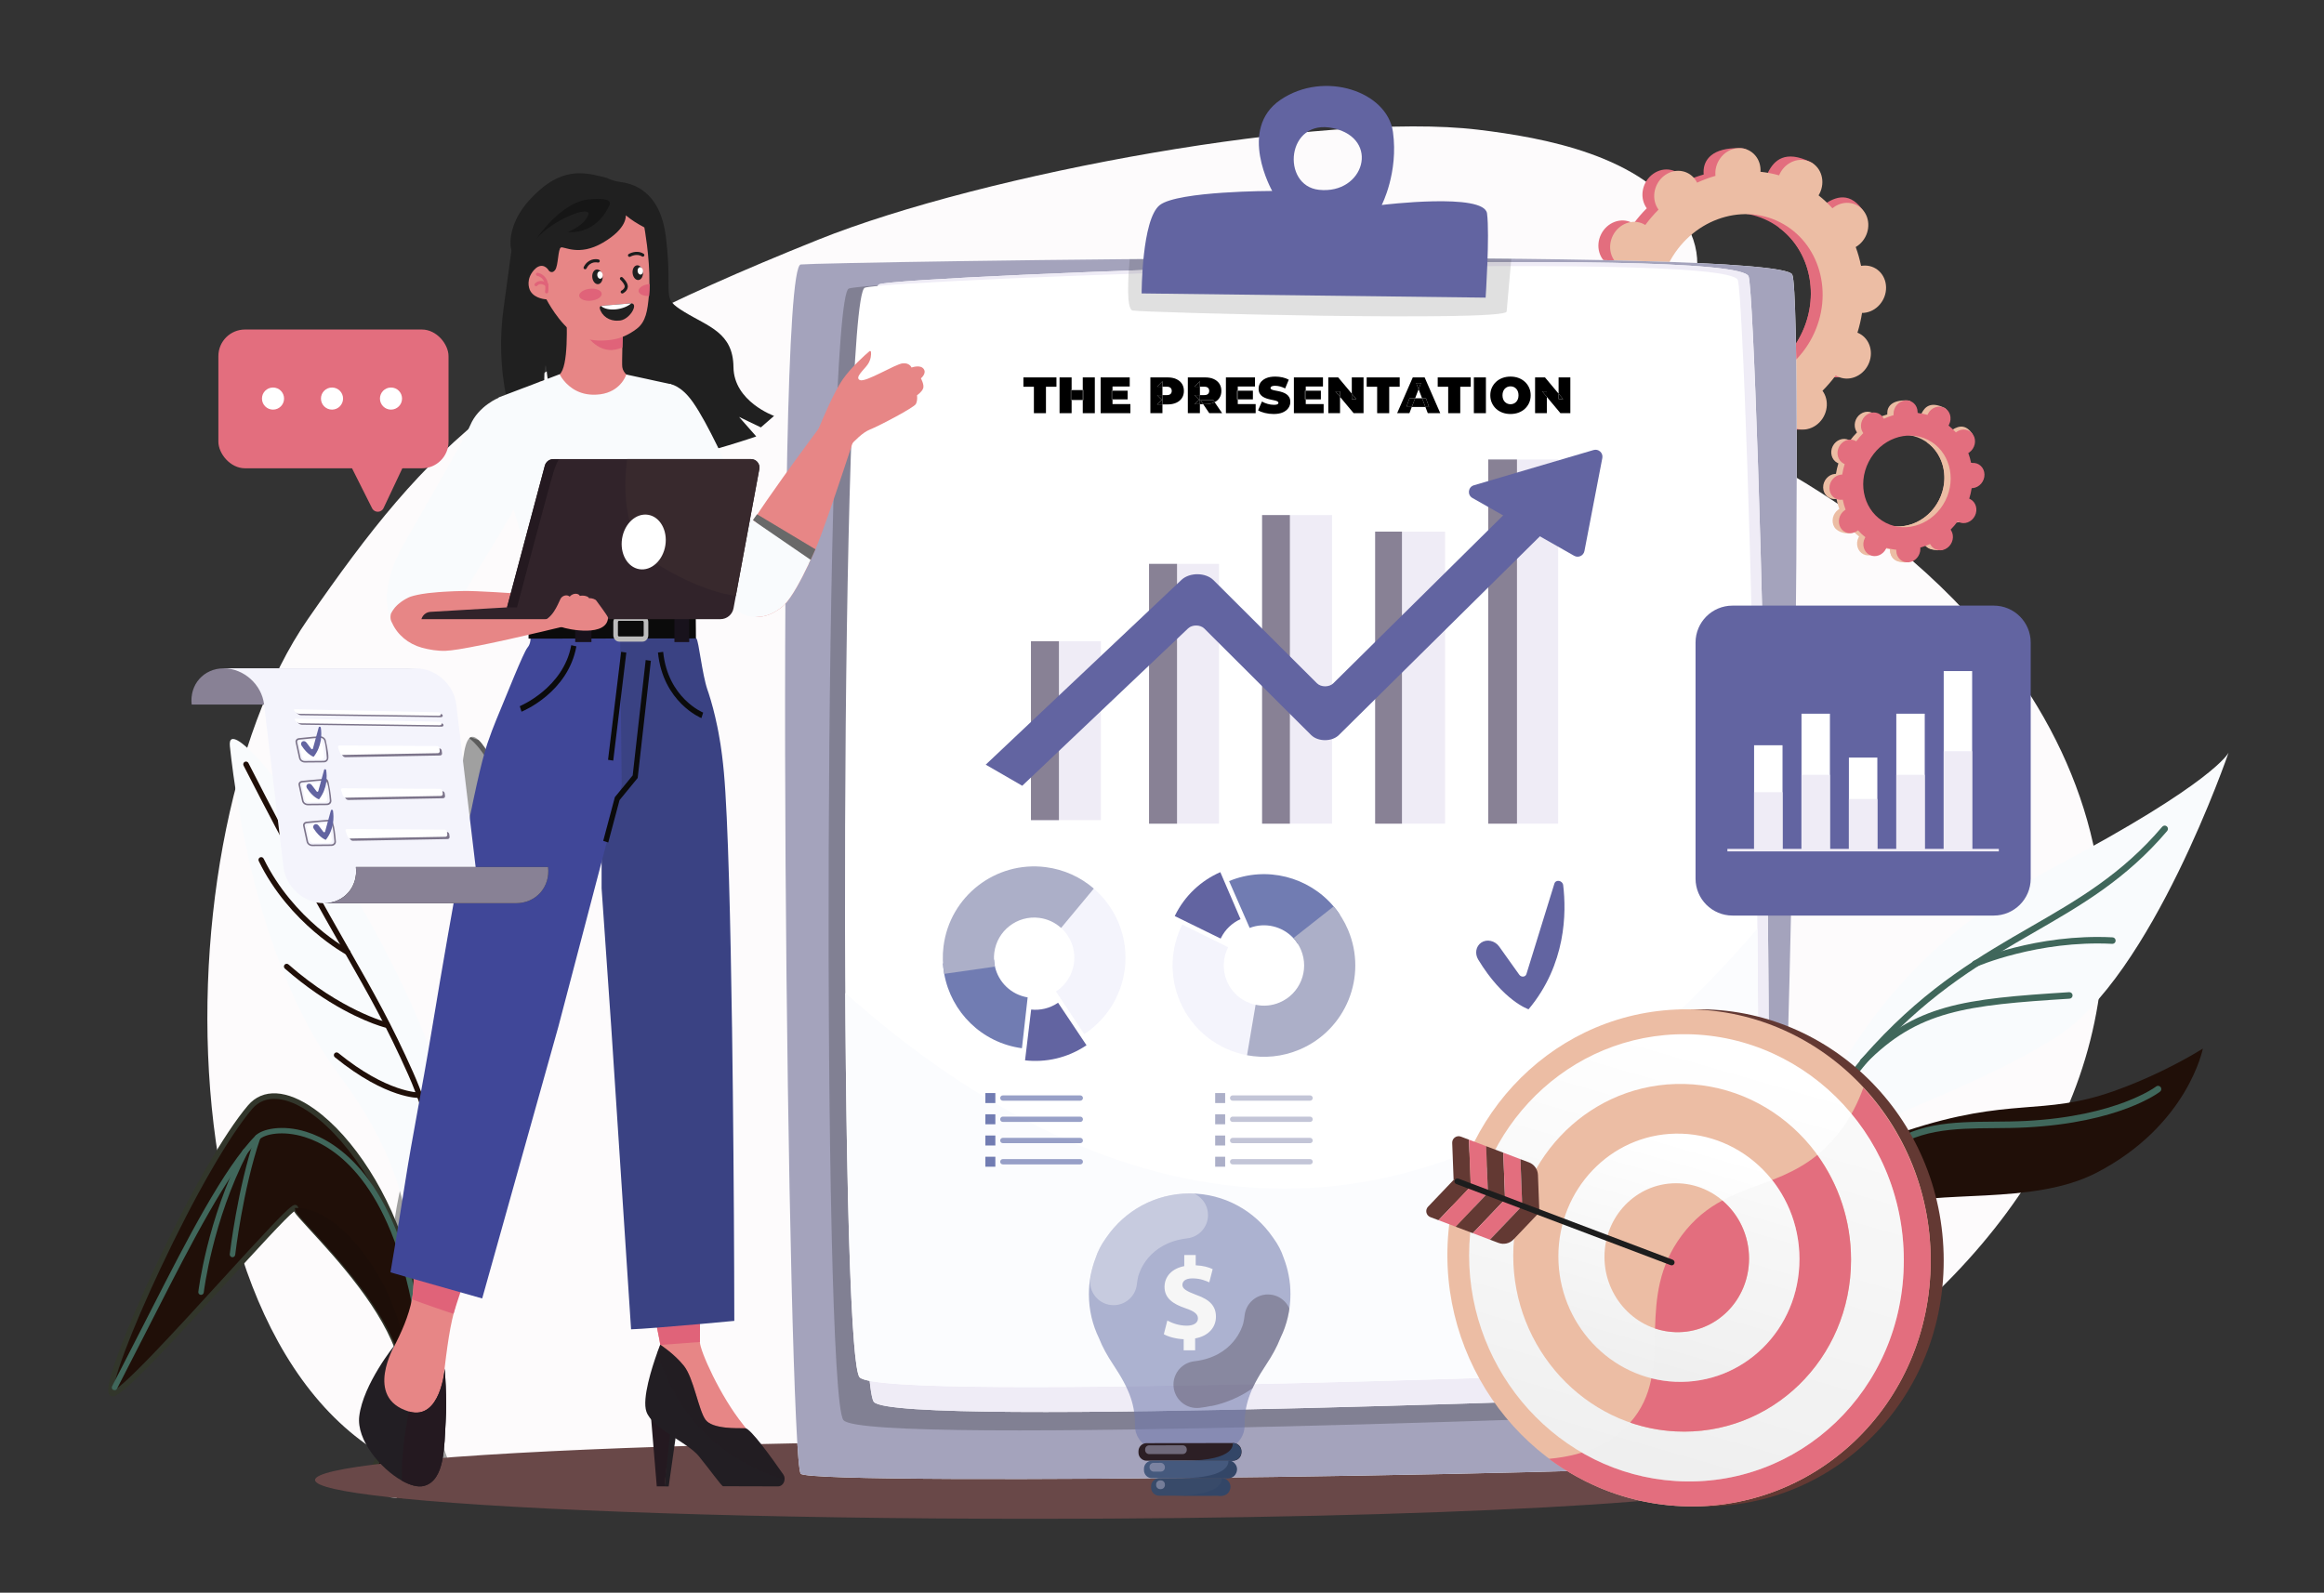 <?xml version="1.0" encoding="UTF-8"?><svg xmlns="http://www.w3.org/2000/svg" xmlns:xlink="http://www.w3.org/1999/xlink" viewBox="0 0 2702.21 1852.28"><rect x="0" y="0" width="2702.21" height="1852.28" fill="#333333" stroke="none"/><defs><style>.cls-1{clip-path:url(#clippath);}.cls-2{fill:none;}.cls-2,.cls-3,.cls-4,.cls-5,.cls-6,.cls-7,.cls-8,.cls-9,.cls-10,.cls-11,.cls-12,.cls-13,.cls-14,.cls-15,.cls-16,.cls-17,.cls-18,.cls-19,.cls-20,.cls-21,.cls-22,.cls-23,.cls-24,.cls-25,.cls-26,.cls-27,.cls-28,.cls-29,.cls-30,.cls-31,.cls-32,.cls-33,.cls-34,.cls-35,.cls-36,.cls-37,.cls-38,.cls-39,.cls-40,.cls-41,.cls-42,.cls-43,.cls-44,.cls-45,.cls-46,.cls-47,.cls-48,.cls-49,.cls-50,.cls-51,.cls-52,.cls-53,.cls-54,.cls-55,.cls-56,.cls-57,.cls-58,.cls-59,.cls-60,.cls-61,.cls-62{stroke-width:0px;}.cls-63{mask:url(#mask);}.cls-3{fill:url(#linear-gradient);}.cls-4,.cls-5{opacity:.72;}.cls-4,.cls-5,.cls-7,.cls-9{mix-blend-mode:multiply;}.cls-4,.cls-45{fill:#acafc8;}.cls-5,.cls-26{fill:#717cb2;}.cls-6{opacity:.33;}.cls-6,.cls-15,.cls-54{fill:#fff;}.cls-7{fill:#ececec;opacity:.3;}.cls-8{opacity:.13;}.cls-8,.cls-9{fill:#141414;}.cls-64{opacity:.34;}.cls-9{opacity:.24;}.cls-10{opacity:.28;}.cls-10,.cls-21{fill:#2c1f25;}.cls-11{fill:url(#linear-gradient-2);}.cls-65{isolation:isolate;}.cls-13,.cls-14{opacity:.57;}.cls-13,.cls-47{fill:#a4a3bc;}.cls-14{fill:#707aad;}.cls-15{opacity:0;}.cls-66{mask:url(#mask-2);}.cls-67{mask:url(#mask-1);}.cls-16{fill:#f6f6f6;}.cls-17{fill:#f9fbfd;}.cls-18{fill:#633933;}.cls-19{fill:#7c748a;}.cls-20{fill:#5c5c5c;}.cls-22{fill:#292929;}.cls-23{fill:#6264a1;}.cls-24{fill:#888195;}.cls-25{fill:#45597d;}.cls-27{fill:#384a69;}.cls-28{fill:#3a4283;}.cls-29{fill:#1d0e08;}.cls-30{fill:#40675b;}.cls-31{fill:#38292d;}.cls-32{fill:#1c1c1c;}.cls-33{fill:#1d1d1d;}.cls-34{fill:#404798;}.cls-35{fill:#0b0b0b;}.cls-36{fill:#202020;}.cls-37{fill:#221e23;}.cls-38{fill:#222;}.cls-39{fill:#200f08;}.cls-40{fill:#171717;}.cls-41{fill:#18121c;}.cls-42{fill:#161616;}.cls-43{fill:#241920;}.cls-44{fill:#e06379;}.cls-46{fill:#e36e7e;}.cls-48{fill:#bcbcbc;}.cls-49{fill:#32362b;}.cls-50{fill:#334667;}.cls-51{fill:#31232a;}.cls-52{fill:#a0a0a0;}.cls-53{fill:#fdfbfc;}.cls-55{fill:#efecf6;}.cls-56{fill:#e78686;}.cls-57{fill:#fbfcfe;}.cls-58{fill:#eee;}.cls-59{fill:#ecbda4;}.cls-60{fill:#f4f4fc;}.cls-61{fill:#696969;}.cls-62{fill:#694848;}</style><filter id="luminosity-noclip" x="653.1" y="-5486.48" width="9.39" height="32766" color-interpolation-filters="sRGB" filterUnits="userSpaceOnUse"><feFlood flood-color="#fff" result="bg"/><feBlend in="SourceGraphic" in2="bg"/></filter><mask id="mask" x="653.1" y="-5486.48" width="9.39" height="32766" maskUnits="userSpaceOnUse"/><filter id="luminosity-noclip-2" x="665.31" y="-5486.48" width="13.27" height="32766" color-interpolation-filters="sRGB" filterUnits="userSpaceOnUse"><feFlood flood-color="#fff" result="bg"/><feBlend in="SourceGraphic" in2="bg"/></filter><mask id="mask-1" x="665.31" y="-5486.48" width="13.27" height="32766" maskUnits="userSpaceOnUse"/><filter id="luminosity-noclip-3" x="679.16" y="-5486.48" width="14.36" height="32766" color-interpolation-filters="sRGB" filterUnits="userSpaceOnUse"><feFlood flood-color="#fff" result="bg"/><feBlend in="SourceGraphic" in2="bg"/></filter><mask id="mask-2" x="679.16" y="-5486.48" width="14.36" height="32766" maskUnits="userSpaceOnUse"/><linearGradient id="linear-gradient" x1="2026.68" y1="1235.71" x2="1816" y2="1964.98" gradientUnits="userSpaceOnUse"><stop offset="0" stop-color="#fff"/><stop offset="1" stop-color="#e7e7e7"/></linearGradient><linearGradient id="linear-gradient-2" x1="1988.6" y1="1336.68" x2="1871.67" y2="1741.44" xlink:href="#linear-gradient"/><clipPath id="clippath"><path class="cls-2" d="M1491.49,1550.22c.8-1.91,1.54-3.85,2.24-5.81.03-.08.06-.15.09-.23.67-1.89,1.27-3.8,1.85-5.73.05-.16.11-.31.15-.47.54-1.84,1.01-3.71,1.46-5.58.06-.26.14-.51.2-.76.41-1.78.76-3.59,1.09-5.4.07-.36.15-.72.22-1.08.31-1.77.54-3.57.77-5.37.05-.41.13-.82.18-1.23.21-1.87.36-3.76.48-5.66.02-.35.07-.7.09-1.06.13-2.26.19-4.53.19-6.82,0-1.87-.05-3.72-.14-5.57-.03-.59-.09-1.17-.13-1.75-.08-1.25-.15-2.51-.27-3.75-.06-.62-.15-1.23-.22-1.84-.13-1.2-.26-2.4-.43-3.58-.09-.66-.22-1.3-.33-1.95-.18-1.13-.35-2.27-.57-3.4-.12-.63-.27-1.26-.4-1.89-.24-1.13-.46-2.26-.73-3.38-.14-.59-.31-1.16-.46-1.75-.29-1.15-.58-2.29-.91-3.43-.17-.58-.36-1.14-.53-1.71-.34-1.13-.68-2.26-1.06-3.37-.19-.55-.4-1.09-.59-1.64-.39-1.09-.76-2.18-1.18-3.25-2.64-8.08-6.66-15.6-11.67-22.52-.27-.38-.51-.77-.79-1.14-.02-.03-.05-.06-.07-.09-.02-.03-.04-.06-.06-.08-.25-.36-.53-.7-.78-1.06-1.08-1.54-2.18-3.07-3.33-4.56-.24-.32-.51-.61-.76-.92-1.2-1.51-2.42-3.01-3.69-4.47-.25-.28-.52-.55-.77-.83-1.3-1.45-2.62-2.89-3.99-4.28-.27-.27-.56-.52-.83-.79-1.38-1.37-2.78-2.73-4.22-4.03-.28-.25-.58-.49-.87-.74-1.46-1.29-2.94-2.56-4.46-3.78-.31-.25-.64-.47-.95-.72-1.52-1.19-3.06-2.36-4.64-3.48-.36-.26-.75-.49-1.12-.74-1.56-1.07-3.12-2.13-4.73-3.12-.4-.25-.83-.47-1.24-.72-1.6-.96-3.2-1.91-4.85-2.8-.51-.27-1.04-.51-1.55-.78-1.57-.82-3.14-1.63-4.76-2.38-.61-.28-1.24-.52-1.85-.79-1.55-.68-3.09-1.37-4.67-1.99-.74-.29-1.49-.52-2.24-.8-1.48-.55-2.96-1.1-4.48-1.59-.87-.28-1.77-.5-2.65-.76-1.41-.42-2.82-.86-4.25-1.22-.98-.25-1.98-.43-2.96-.66-1.36-.31-2.72-.65-4.1-.91-1.2-.23-2.43-.38-3.64-.57-1.19-.19-2.37-.41-3.57-.56-1.61-.2-3.25-.32-4.88-.46-.83-.07-1.65-.18-2.48-.23-2.47-.15-4.97-.23-7.48-.23-2.51,0-5.01.09-7.48.24-.83.05-1.65.17-2.48.24-1.63.14-3.27.26-4.88.47-1.2.15-2.38.38-3.57.57-1.21.19-2.44.35-3.64.58-1.38.26-2.74.61-4.1.92-.98.23-1.99.41-2.96.66-1.43.37-2.83.81-4.25,1.23-.88.26-1.77.49-2.64.77-1.51.49-2.99,1.05-4.47,1.6-.74.27-1.5.51-2.24.8-1.58.62-3.12,1.31-4.66,2-.61.27-1.24.51-1.85.79-1.61.75-3.18,1.57-4.75,2.39-.51.27-1.04.51-1.55.78-1.64.89-3.24,1.84-4.84,2.81-.41.25-.83.47-1.24.72-1.61,1-3.17,2.06-4.72,3.13-.37.25-.75.48-1.12.74-1.58,1.12-3.11,2.3-4.63,3.49-.31.25-.64.47-.95.72-1.54,1.23-3.03,2.52-4.51,3.83-.27.24-.55.45-.81.69-1.45,1.31-2.84,2.67-4.22,4.04-.27.27-.55.52-.82.79-1.37,1.39-2.68,2.83-3.98,4.29-.25.28-.52.55-.77.83-1.27,1.45-2.48,2.96-3.68,4.47-.25.31-.51.61-.76.93-1.15,1.49-2.24,3.02-3.32,4.56-.25.36-.53.7-.78,1.07-.02.03-.04.06-.06.08-.02.03-.05.06-.07.09-.28.37-.51.77-.78,1.14-4.99,6.94-9,14.47-11.62,22.55-.41,1.07-.79,2.17-1.17,3.25-.19.55-.41,1.09-.59,1.64-.37,1.11-.71,2.25-1.05,3.37-.17.57-.37,1.14-.53,1.71-.32,1.13-.61,2.28-.9,3.43-.15.58-.32,1.16-.46,1.75-.27,1.16-.51,2.34-.75,3.51-.12.59-.26,1.17-.37,1.76-.22,1.15-.39,2.32-.58,3.49-.1.62-.22,1.24-.31,1.87-.17,1.19-.29,2.39-.42,3.59-.07.62-.16,1.23-.22,1.85-.12,1.24-.19,2.5-.26,3.75-.04.59-.1,1.16-.12,1.75-.09,1.85-.13,3.7-.13,5.57,0,2.29.07,4.56.2,6.82.02.35.07.7.09,1.06.13,1.9.28,3.79.49,5.66.05.42.13.82.18,1.23.23,1.8.47,3.59.78,5.37.06.34.14.67.21,1.02.34,1.83.69,3.66,1.11,5.46.04.16.09.32.12.48.47,1.97.98,3.93,1.55,5.87.05.16.11.31.15.47.58,1.93,1.19,3.84,1.86,5.72.03.08.06.15.09.23.7,1.96,1.45,3.9,2.25,5.81.04.09.09.19.13.28.79,1.86,1.61,3.71,2.5,5.52,4.22,10.63,9.75,20.57,16.39,30.49,20.41,30.54,25.53,48.37,25.56,71.29,0,.23,0,.46,0,.68.26,15.23,12.94,27.32,28.17,27.3h0l71.08-.08h0c15.23-.02,27.89-12.14,28.11-27.37,0-.23,0-.45,0-.68-.03-22.93,5.05-40.76,25.39-71.35,6.61-9.94,12.12-19.89,16.32-30.53.88-1.82,1.7-3.66,2.48-5.53.04-.09.09-.19.13-.28Z"/></clipPath></defs><g class="cls-65"><g id="SCR"><rect id="_01" class="cls-15" x="-3532.29" y="38.43" width="3629.12" height="2419.41"/><rect id="_03" class="cls-15" x="-266.25" y="-150.03" width="3249.53" height="2166.35"/><path class="cls-53" d="M2390.62,861.11c-4.51-9.04-9.3-18-14.34-26.86-2.27-4-4.6-7.98-6.98-11.95-1.97-3.29-3.98-6.57-6.03-9.84-2.02-3.23-4.08-6.45-6.17-9.66-14.52-22.28-30.7-43.95-48.43-64.96-.3-.36-.6-.72-.91-1.07h0c-6.79-8.03-13.81-15.96-21.06-23.78-.13-.14-.27-.3-.4-.44-39.2-42.28-84.84-81.61-136.02-117.4-43.55-30.46-91.1-58.37-142.12-83.36-43.4-21.27-89.29-40.43-137.34-57.27,56.14-44.29,136.31-120.07,87.68-197.41-48.06-76.45-163.78-97.1-239.89-106.27-178.22-21.47-574.12,50.38-767.44,127.99-361.11,144.97-448.85,232.96-593.22,441.24-183.23,264.34-174.5,966.42,196.61,1008.62,30.52,3.47,3.31-18.52,32.9-6.95l1349.29-14.48c29.16-12.6,57.38-26.08,84.57-40.37,261.66-137.51,428.38-350.51,424.26-586.85-1.34-76.61-20.53-150.15-54.95-218.93Z"/><path class="cls-46" d="M2152.5,307.36c-.76.07-1.5.19-2.25.32-1.52-7.51-3.59-14.85-6.22-21.96.67-.39,1.33-.79,1.98-1.25,12.42-8.7,16.39-25.88,8.87-38.36-7.52-12.48-23.69-15.55-36.11-6.85-.64.45-1.23.93-1.83,1.42-4.91-5.42-10.29-10.45-16.11-15.04.41-.67.81-1.35,1.17-2.06,7-13.78,16.14-28.83,3.31-35.09-29.67-14.48-42.4-2.08-49.39,11.69-.36.71-.67,1.44-.98,2.16-7.14-1.99-14.37-3.37-21.64-4.13.05-.77.08-1.53.07-2.31-.3-15.16,4.19-23.37-10.38-23.65-31.78-.62-42.5,13.17-42.19,28.34.02.79.08,1.57.16,2.34-7.28,2.08-14.43,4.73-21.39,7.94-.33-.68-.67-1.35-1.07-2-7.52-12.48-23.69-15.55-36.11-6.85-12.42,8.7-16.39,25.88-8.87,38.36.39.64.81,1.24,1.24,1.83-5.5,5.5-10.65,11.47-15.41,17.88-.62-.39-1.24-.76-1.9-1.1-12.72-6.46-28.71-.53-35.7,13.25-7,13.78-2.35,30.18,10.37,36.64.66.33,1.33.62,2.01.89-2.36,7.62-4.15,15.31-5.34,22.99-.73,0-1.46.01-2.2.08-14.52,1.29-26.04,14.63-25.74,29.8.3,15.16,12.32,26.4,26.84,25.11.76-.07,1.5-.19,2.24-.32,1.52,7.51,3.59,14.85,6.22,21.96-.67.39-1.33.79-1.98,1.25-12.42,8.7-16.39,25.88-8.87,38.36,7.17,11.89,30.1,17.71,42.99,10.71-1.56-1.54-3.08-3.12-4.56-4.73-.41-.26-.62-.45-.5-.55.17.18.34.36.5.55,1.71,1.08,6.92,3.24,6.4,3.6-.59.41-1.21.78-1.85,1.13,3.48,3.44,7.16,6.7,11.05,9.76-.41.67-.81,1.35-1.17,2.06-7,13.78-2.35,30.18,10.37,36.64,12.72,6.46,28.71.53,35.71-13.25.36-.71.67-1.44.98-2.16,7.14,1.99,14.37,3.37,21.64,4.13-.05.77-.08,1.53-.07,2.31.3,15.16,12.32,26.4,26.84,25.11,14.52-1.29,26.04-14.63,25.74-29.8-.02-.79-.08-1.57-.16-2.34,7.28-2.08,14.43-4.73,21.4-7.94.33.68.67,1.35,1.07,2,7.52,12.48,23.69,15.55,36.11,6.85,12.42-8.7,16.39-25.88,8.87-38.36-.39-.64-.81-1.24-1.24-1.83,5.5-5.5,10.65-11.47,15.41-17.88.62.39,1.24.76,1.9,1.1,12.72,6.46,28.71.53,35.71-13.25,7-13.78,2.35-30.18-10.37-36.64-.66-.33-1.33-.62-2.01-.89,2.36-7.62,4.15-15.31,5.34-22.99.73,0,1.46-.01,2.2-.08,14.52-1.29,26.04-14.63,25.74-29.8-.3-15.16-12.32-26.41-26.84-25.11ZM2093.75,390.03c-25.4,50.02-83.44,71.56-129.64,48.11-46.2-23.46-63.06-83.02-37.66-133.05,25.4-50.02,83.44-71.56,129.64-48.11,46.2,23.46,63.06,83.02,37.66,133.05Z"/><path class="cls-46" d="M1903.74,454.98c1.48,1.61,3,3.19,4.56,4.73.64-.35,1.26-.72,1.85-1.13.51-.36-4.69-2.53-6.4-3.6Z"/><path class="cls-46" d="M2152.5,307.36c-.76.07-1.5.19-2.25.32-1.52-7.51-3.59-14.85-6.22-21.96.67-.39,1.33-.79,1.98-1.25,12.42-8.7,27.79-29.73,19.02-41.37-16.63-22.1-33.84-12.54-46.26-3.83-.64.45-1.23.93-1.83,1.42-4.91-5.42-10.29-10.45-16.11-15.04.41-.67.81-1.35,1.17-2.06,3.81-7.5,4.14-15.77,1.63-22.79-12,21.11-23.83,42.32-35.45,63.64,36.86,27.01,48.59,80.23,25.55,125.61-19.52,38.45-58.33,60.04-96.22,57.34-1.69,4.38-3.35,8.79-5.16,13.13-4.91,11.78-10.49,23.32-16.08,34.84,3.51.66,7.04,1.18,10.58,1.55-.05.77-.08,1.53-.07,2.31.3,15.16,9.51,28.04,35.82,26.65,14.55-.77,17.06-16.17,16.75-31.34-.02-.79-.08-1.57-.16-2.34,7.28-2.08,14.43-4.73,21.4-7.94.33.68.67,1.35,1.07,2,7.52,12.48,33.62,17.79,46.04,9.09,12.42-8.7,6.46-28.11-1.06-40.6-.39-.64-.81-1.24-1.24-1.83,5.5-5.5,10.65-11.47,15.41-17.88.62.39,1.24.76,1.9,1.1,12.72,6.46,28.71.53,35.71-13.25,6.99-13.78,2.35-30.18-10.37-36.64-.66-.33-1.33-.62-2.01-.88,2.36-7.62,4.15-15.31,5.34-22.99.73,0,1.46-.01,2.2-.08,14.52-1.29,26.04-14.63,25.74-29.8-.3-15.16-12.32-26.41-26.84-25.11Z"/><path class="cls-59" d="M2166.19,308.92c-.76.07-1.5.19-2.25.32-1.52-7.51-3.59-14.85-6.22-21.96.67-.39,1.33-.79,1.98-1.25,12.42-8.7,16.39-25.88,8.87-38.36-7.52-12.48-23.69-15.55-36.11-6.85-.64.45-1.24.93-1.83,1.42-4.91-5.42-10.29-10.45-16.11-15.04.41-.67.81-1.35,1.17-2.06,6.99-13.78,2.35-30.18-10.37-36.64-12.72-6.46-28.71-.53-35.71,13.25-.36.71-.68,1.44-.98,2.16-7.14-1.99-14.37-3.37-21.64-4.13.05-.77.08-1.53.07-2.31-.3-15.16-12.32-26.4-26.84-25.11s-26.04,14.63-25.74,29.8c.02.79.08,1.57.16,2.34-7.28,2.08-14.43,4.73-21.4,7.94-.33-.68-.67-1.35-1.07-2-7.52-12.48-23.69-15.55-36.11-6.85-12.42,8.7-16.39,25.88-8.87,38.36.39.64.81,1.24,1.24,1.83-5.5,5.5-10.65,11.47-15.41,17.88-.62-.39-1.24-.76-1.9-1.1-12.72-6.46-28.71-.53-35.71,13.25-7,13.78-2.35,30.18,10.37,36.64.66.33,1.33.62,2.01.89-2.36,7.62-4.15,15.31-5.34,22.99-.73,0-1.46.01-2.2.08-14.52,1.29-26.04,14.63-25.74,29.8.3,15.16,12.32,26.4,26.84,25.11.76-.07,1.5-.19,2.24-.32,1.52,7.51,3.59,14.85,6.22,21.96-.67.39-1.33.79-1.98,1.25-12.42,8.7-16.39,25.88-8.87,38.36,7.52,12.48,23.69,15.55,36.11,6.85.64-.45,1.24-.93,1.83-1.42,4.91,5.42,10.29,10.45,16.11,15.04-.41.67-.81,1.35-1.17,2.06-7,13.78-2.35,30.18,10.37,36.64,12.72,6.46,28.71.53,35.71-13.25.36-.71.67-1.44.98-2.16,7.14,1.99,14.37,3.37,21.64,4.13-.04.77-.08,1.53-.07,2.31.3,15.16,12.32,26.4,26.84,25.11,14.52-1.29,26.04-14.63,25.73-29.8-.02-.79-.08-1.57-.16-2.34,7.28-2.08,14.43-4.73,21.4-7.94.33.68.67,1.35,1.07,2,7.52,12.48,23.69,15.55,36.11,6.85,12.42-8.7,16.39-25.88,8.87-38.36-.39-.64-.81-1.24-1.24-1.83,5.5-5.5,10.65-11.47,15.41-17.88.62.39,1.24.76,1.9,1.1,12.72,6.46,28.71.53,35.71-13.25,6.99-13.78,2.35-30.18-10.37-36.64-.66-.33-1.33-.62-2.01-.88,2.36-7.62,4.15-15.31,5.34-22.99.73,0,1.46-.01,2.21-.08,14.52-1.29,26.04-14.63,25.73-29.8s-12.32-26.41-26.84-25.11ZM2107.44,391.58c-25.4,50.02-83.44,71.56-129.64,48.11-46.2-23.46-63.06-83.02-37.66-133.05,25.4-50.02,83.44-71.56,129.64-48.11,46.2,23.46,63.06,83.02,37.66,133.05Z"/><path class="cls-59" d="M2285.85,537.6c-.4.04-.8.1-1.2.17-.81-4-1.91-7.91-3.31-11.7.36-.21.71-.42,1.06-.67,6.62-4.63,8.73-13.78,4.72-20.43-4.01-6.65-12.62-8.28-19.23-3.65-.34.24-.66.49-.97.75-2.61-2.89-5.48-5.57-8.58-8.01.22-.36.43-.72.62-1.1,3.73-7.34,8.6-15.35,1.76-18.69-15.8-7.71-22.58-1.11-26.31,6.23-.19.38-.36.77-.52,1.15-3.8-1.06-7.65-1.8-11.53-2.2.02-.41.04-.82.04-1.23-.16-8.08,2.23-12.45-5.53-12.6-16.93-.33-22.64,7.02-22.47,15.09,0,.42.04.83.09,1.24-3.88,1.11-7.69,2.52-11.4,4.23-.18-.36-.36-.72-.57-1.07-4.01-6.65-12.62-8.28-19.23-3.65-6.62,4.63-8.73,13.78-4.72,20.43.2.34.43.66.66.97-2.93,2.93-5.67,6.11-8.21,9.52-.33-.21-.66-.41-1.01-.58-6.78-3.44-15.29-.28-19.02,7.06-3.73,7.34-1.25,16.08,5.52,19.52.35.18.71.33,1.07.47-1.26,4.06-2.21,8.15-2.85,12.25-.39,0-.78,0-1.17.04-7.73.69-13.87,7.79-13.71,15.87.16,8.08,6.56,14.06,14.29,13.37.4-.04.8-.1,1.2-.17.81,4,1.91,7.91,3.31,11.7-.36.21-.71.42-1.06.67-6.61,4.63-8.73,13.78-4.72,20.43,3.82,6.34,16.04,9.44,22.91,5.7-.83-.82-1.64-1.65-2.42-2.51-.22-.14-.34-.25-.28-.3.09.1.19.2.28.3.92.58,3.67,1.72,3.4,1.91-.31.22-.64.41-.98.6,1.85,1.83,3.81,3.57,5.87,5.2-.22.36-.43.72-.62,1.1-3.73,7.34-1.25,16.08,5.52,19.52,6.78,3.44,15.29.28,19.02-7.06.19-.38.36-.77.52-1.15,3.8,1.06,7.65,1.8,11.53,2.2-.02.41-.04.82-.03,1.23.16,8.08,6.56,14.06,14.29,13.37,7.73-.69,13.87-7.79,13.71-15.87,0-.42-.04-.83-.09-1.24,3.88-1.11,7.69-2.52,11.4-4.23.18.36.36.72.57,1.07,4.01,6.65,12.62,8.28,19.23,3.65,6.62-4.63,8.73-13.78,4.72-20.43-.2-.34-.43-.66-.66-.97,2.93-2.93,5.67-6.11,8.21-9.52.33.21.66.41,1.01.58,6.78,3.44,15.29.28,19.02-7.06,3.73-7.34,1.25-16.08-5.53-19.52-.35-.18-.71-.33-1.07-.47,1.26-4.06,2.21-8.15,2.85-12.25.39,0,.78,0,1.17-.04,7.73-.69,13.87-7.79,13.71-15.87-.16-8.08-6.56-14.06-14.29-13.37ZM2254.55,581.63c-13.53,26.64-44.44,38.12-69.05,25.62-24.61-12.49-33.59-44.22-20.06-70.87,13.53-26.64,44.44-38.12,69.05-25.62,24.61,12.49,33.59,44.22,20.06,70.87Z"/><path class="cls-59" d="M2153.36,616.23c.78.86,1.59,1.69,2.42,2.51.34-.18.67-.38.98-.6.27-.19-2.48-1.34-3.4-1.91Z"/><path class="cls-59" d="M2285.85,537.6c-.4.04-.8.1-1.2.17-.81-4-1.91-7.91-3.31-11.7.36-.21.71-.42,1.06-.67,6.62-4.63,14.8-15.83,10.13-22.04-8.86-11.77-18.03-6.68-24.64-2.04-.34.24-.66.49-.97.75-2.61-2.89-5.48-5.56-8.58-8.01.22-.36.43-.72.62-1.1,2.03-3.99,2.21-8.4.87-12.14-6.39,11.25-12.69,22.54-18.88,33.89,19.63,14.39,25.88,42.73,13.61,66.9-10.4,20.48-31.07,31.98-51.25,30.54-.9,2.33-1.78,4.68-2.75,6.99-2.62,6.28-5.59,12.42-8.56,18.56,1.87.35,3.75.63,5.64.83-.02.41-.04.82-.03,1.23.16,8.08,5.07,14.94,19.08,14.19,7.75-.41,9.08-8.61,8.92-16.69,0-.42-.04-.83-.09-1.24,3.88-1.11,7.69-2.52,11.4-4.23.18.36.36.72.57,1.07,4.01,6.65,17.91,9.47,24.52,4.84,6.62-4.63,3.44-14.97-.56-21.62-.2-.34-.43-.66-.66-.97,2.93-2.93,5.67-6.11,8.21-9.52.33.21.66.41,1.01.58,6.78,3.44,15.29.28,19.02-7.06,3.73-7.34,1.25-16.08-5.52-19.52-.35-.18-.71-.33-1.07-.47,1.26-4.06,2.21-8.15,2.85-12.25.39,0,.78,0,1.17-.04,7.73-.69,13.87-7.79,13.71-15.87-.16-8.08-6.56-14.06-14.29-13.37Z"/><path class="cls-46" d="M2293.14,538.43c-.4.04-.8.1-1.2.17-.81-4-1.91-7.91-3.31-11.7.36-.21.71-.42,1.06-.67,6.62-4.63,8.73-13.78,4.72-20.43-4.01-6.65-12.62-8.28-19.23-3.65-.34.24-.66.49-.97.75-2.61-2.89-5.48-5.57-8.58-8.01.22-.36.43-.72.62-1.1,3.73-7.34,1.25-16.08-5.53-19.52-6.78-3.44-15.29-.28-19.02,7.06-.19.38-.36.77-.52,1.15-3.8-1.06-7.65-1.8-11.53-2.2.02-.41.04-.82.03-1.23-.16-8.08-6.56-14.06-14.29-13.37s-13.87,7.79-13.71,15.87c0,.42.04.83.09,1.24-3.88,1.11-7.69,2.52-11.4,4.23-.18-.36-.36-.72-.57-1.07-4.01-6.65-12.62-8.28-19.23-3.65-6.62,4.64-8.73,13.78-4.72,20.43.21.34.43.66.66.97-2.93,2.93-5.67,6.11-8.21,9.52-.33-.21-.66-.41-1.01-.58-6.78-3.44-15.29-.28-19.02,7.06-3.73,7.34-1.25,16.08,5.53,19.52.35.18.71.33,1.07.47-1.26,4.06-2.21,8.15-2.85,12.25-.39,0-.78,0-1.17.04-7.73.69-13.87,7.79-13.71,15.87.16,8.08,6.56,14.06,14.29,13.37.4-.04.8-.1,1.2-.17.81,4,1.91,7.91,3.31,11.7-.36.21-.71.42-1.06.67-6.62,4.63-8.73,13.78-4.72,20.43,4.01,6.65,12.62,8.28,19.23,3.65.34-.24.66-.49.97-.75,2.61,2.89,5.48,5.57,8.58,8.01-.22.36-.43.72-.62,1.1-3.73,7.34-1.25,16.08,5.53,19.52,6.78,3.44,15.29.28,19.02-7.06.19-.38.36-.77.52-1.15,3.8,1.06,7.65,1.8,11.53,2.2-.02.41-.04.82-.04,1.23.16,8.08,6.56,14.06,14.29,13.37,7.73-.69,13.87-7.79,13.71-15.87,0-.42-.04-.83-.09-1.24,3.88-1.11,7.69-2.52,11.4-4.23.18.36.36.72.57,1.07,4.01,6.65,12.62,8.28,19.23,3.65,6.62-4.64,8.73-13.78,4.72-20.43-.21-.34-.43-.66-.66-.97,2.93-2.93,5.67-6.11,8.21-9.52.33.21.66.41,1.01.58,6.78,3.44,15.29.28,19.02-7.06,3.73-7.34,1.25-16.08-5.52-19.52-.35-.18-.71-.33-1.07-.47,1.26-4.06,2.21-8.15,2.85-12.25.39,0,.78,0,1.17-.04,7.73-.69,13.87-7.79,13.71-15.87-.16-8.08-6.56-14.06-14.29-13.37ZM2261.84,582.46c-13.53,26.64-44.44,38.12-69.05,25.62-24.61-12.49-33.59-44.22-20.06-70.87,13.53-26.64,44.44-38.12,69.05-25.62,24.61,12.49,33.59,44.22,20.06,70.87Z"/><path class="cls-17" d="M2388.36,1008.45c-187.27,98.95-304.75,253.05-366.89,572.86l-1.68,6.83,19.08-26.11s32.55-162.26,63.08-205.48c30.52-43.22,177.11-79.71,288.57-150.17,111.46-70.46,200.74-331.09,200.74-331.09,0,0-15.63,34.2-202.9,133.15Z"/><path class="cls-39" d="M2215.97,1315.32c-123.08,40.58-103.44,341.02-100.76,345.89l13.92-31.18-2.06-69.37s7.21-135.47,65.84-157.02c58.63-21.54,169.75-.9,244.85-39.79,106.22-55.01,123.61-144.42,123.61-144.42,0,0-43.67,28.25-103.55,49.5-83.94,29.79-118.76,5.81-241.85,46.39Z"/><path class="cls-30" d="M2514.11,961.48c-46.92,55.23-98.2,84.81-152.49,116.12-58.36,33.66-118.71,68.46-183.29,138.24-65.37,70.63-104.76,160.86-126.3,224.12-23.32,68.48-31.33,121.06-31.4,121.58-.31,2.07,1.12,3.99,3.18,4.3.55.08,1.09.04,1.59-.1,1.39-.39,2.49-1.57,2.71-3.09.08-.52,8.01-52.55,31.14-120.41,21.3-62.51,60.21-151.64,124.64-221.26,63.8-68.93,123.64-103.45,181.51-136.82,54.88-31.65,106.72-61.54,154.48-117.77,1.35-1.59,1.16-3.98-.43-5.34-1.6-1.36-3.98-1.16-5.34.43Z"/><path class="cls-30" d="M2506.94,1263.6c-.44.34-45.66,34.54-151.32,40.03-12.16.63-24.54.73-36.52.81-49.07.37-95.41.72-134.15,34.62-43.27,37.87-69.04,111.58-81.12,231.95-.21,2.08,1.31,3.94,3.39,4.14.49.05.96,0,1.41-.12,1.45-.41,2.58-1.67,2.74-3.27,11.87-118.35,36.84-190.48,78.57-227.01,36.62-32.05,81.6-32.39,129.22-32.75,12.06-.09,24.54-.18,36.86-.83,108.01-5.62,153.68-40.14,155.57-41.61,1.65-1.28,1.95-3.66.67-5.31-1.28-1.65-3.66-1.95-5.31-.67Z"/><path class="cls-30" d="M2456.34,1090.11c-88.42-4.51-160.65,26.95-161.37,27.27-1.91.85-2.78,3.08-1.93,4.99.84,1.91,3.08,2.77,4.99,1.93.7-.31,71.37-31.04,157.92-26.63.43.02.84-.03,1.23-.14,1.52-.43,2.66-1.79,2.75-3.45.11-2.09-1.5-3.87-3.59-3.97Z"/><path class="cls-30" d="M2405.85,1153.9c-122.47,7.75-179.28,13.89-242.3,78.13-1.47,1.49-1.44,3.89.05,5.35,1.01.99,2.42,1.3,3.69.94.61-.17,1.19-.5,1.67-.99,61.07-62.26,116.9-68.25,237.37-75.88,2.09-.14,3.67-1.93,3.54-4.02-.13-2.09-1.93-3.67-4.02-3.54Z"/><path class="cls-52" d="M498.2,1272.35c-63.59,180.82-57.09,253.06,19.1,443.22l6.1-11.35s-50.33-129.45-52.45-174.47c-2.12-45.02,3.43-96.15,95.49-226.56,92.06-130.4,51.97-352.34-2.28-432.93-54.25-80.59-2.38,221.27-65.97,402.08Z"/><path class="cls-20" d="M556.45,860.65l-9.16-3.27c-.57.28-1.11.67-1.63,1.19,30.4,23.73,64.63,108.85,48.48,181.42-12.24,54.96-33.93,123.75-39.33,207.91-5.39,84.16-69.51,163.37-79.65,203.45-9.14,36.1-3.62,121.76-2.43,138.39.21.74.41,1.48.63,2.23l7.9-11.55c-5.65-20.23-9.74-38.52-10.31-50.67-2.12-45.02,3.43-96.15,95.49-226.56,92.06-130.4,51.97-352.34-2.28-432.93-2.86-4.24-5.41-7.41-7.71-9.61Z"/><path class="cls-17" d="M267.28,867.86c7.97,75.07,37.03,262.18,127.09,382.43,61.6,82.26,82.71,152.67,82.81,220.78,0,4.27-.07,8.54-.23,12.79-.14,4.12-.37,8.22-.66,12.33-1.62,22.9-5.37,45.68-10.51,68.7-.18.8-.36,1.62-.53,2.45-.42,1.97-.83,4-1.22,6.08-.41,2.13-.8,4.32-1.18,6.56-3.8,22.29-6.29,49.28-7.86,77.98-.16,3.01-.32,6.03-.46,9.07-.14,2.79-.25,5.57-.37,8.38-.07,1.79-.15,3.58-.22,5.38-.03,1.09-.07,2.16-.12,3.24-.09,2.56-.18,5.14-.25,7.72-.07,2.43-.14,4.86-.21,7.3-.02.69-.03,1.38-.05,2.07-.33,12.94-.52,25.94-.6,38.74,0,.45,0,.9,0,1.34,2.81.31,5.68.61,8.62.91.89.1,1.79.18,2.68.28.29-14.71.87-28.83,1.75-42.57.26-4.04.54-8.05.86-12.02.59-7.54,1.27-14.97,2.06-22.32.5-4.7,1.03-9.36,1.61-13.99.9-7.26,1.9-14.47,3-21.66,1.98-13,4.3-25.93,6.95-39,1.45-7.18,3-14.39,4.67-21.67,1.08-4.77,2.22-9.57,3.4-14.4,6.41-26.35,14.16-53.86,23.34-83.95,4.45-14.59,9.24-29.78,14.38-45.74,60.28-187.24-266.71-632.28-258.74-557.21Z"/><path class="cls-39" d="M406.44,1104.99c-27.97-49.1-62.78-110.21-117.59-217.59-.8-1.56-2.72-2.19-4.28-1.39-1.56.8-2.18,2.71-1.39,4.28,54.88,107.52,89.73,168.69,117.73,217.85,28.23,49.55,48.62,85.36,73.68,141.61,49.83,111.86,34.55,217.37,24.46,248.58-3.18,9.85-7.09,25.04-11.14,43.09-.92,4.18-1.87,8.51-2.82,12.97-1.11,5.25-2.22,10.69-3.33,16.25,0,0,0,.01,0,.01-2.74,13.79-5.42,28.35-7.86,42.9-1.16,6.88-2.25,13.75-3.28,20.55-.55,3.68-1.09,7.34-1.6,10.96h0c-.77,5.46-1.48,10.84-2.13,16.09-.51,4.19-.99,8.29-1.41,12.29-.48,4.48-.9,8.82-1.26,13.02-.29,3.45-.54,6.81-.74,10.04-.07,1.18-.14,2.36-.22,3.56-.82,13.75-1.46,28.1-1.95,42.04.89.1,1.79.18,2.68.28,1.2.12,2.42.24,3.64.36.51-14.37,1.17-29.18,2.03-43.32.05-.84.1-1.69.16-2.52.15-2.28.31-4.63.5-7.04,1.04-13.21,2.77-28.11,4.95-43.66,3.42-24.39,7.94-50.41,12.67-74.15,6.04-30.4,12.4-57.06,17.15-71.77,2.16-6.7,4.56-16.74,6.52-29.49,7.41-47.87,8.75-133.86-31.24-223.64-25.19-56.53-45.65-92.46-73.96-142.17Z"/><path class="cls-39" d="M476.95,1483.87c-31.17-141.62-143.09-247.04-186.2-196.22-64.84,76.42-180.71,337.34-159.12,333.07,21.6-4.26,210.89-227.26,211.92-215.78.82,9.02,94.3,90.8,120.48,168.48,7.13,21.15,9.27,42.01,3.18,61-3.34,10.41-7.65,21.37-12.67,32.6-1.66,3.72-3.39,7.46-5.2,11.23-7.18,14.97-15.41,30.24-24.07,45.22-1.83,3.16-3.67,6.3-5.53,9.42l7.13,4.75c1.81-2.96,3.65-5.99,5.53-9.11,3.56-5.87,7.25-12.02,11.1-18.46,3.62-6.07,6.98-12.17,10.08-18.32,1.48-2.93,2.9-5.87,4.27-8.81,3.36-7.23,6.37-14.49,9.06-21.78,1.19-3.22,2.32-6.45,3.38-9.68,9.02-27.39,13.6-55.08,14.61-82.33.18-4.94.25-9.86.2-14.77-.22-24.11-3.14-47.79-8.15-70.52Z"/><path class="cls-49" d="M487.92,1541.42c-1.11-23.25-4.7-46.77-10.74-70.35-.87-3.4-1.78-6.79-2.76-10.18-20.35-71.21-63.01-138.33-108.68-171-32.07-22.93-60.28-24.5-77.42-4.3-27.57,32.49-67.93,102.76-107.99,187.98-16.79,35.75-31.5,70.03-41.4,96.51-16.43,43.97-13.37,49.17-12.07,51.39,1.12,1.92,3.14,2.81,5.38,2.37,12.05-2.38,62.06-56.33,131.39-132.28,33.75-36.97,68.55-75.09,78.23-82.71,2.43,3.89,8.15,10.19,19.42,22.44,30.28,32.97,85.14,92.69,101.57,148.68,5.45,18.61,6.67,36.81,1.32,53.47-2.52,7.88-5.62,16.1-9.18,24.51-2.59,6.16-5.43,12.43-8.47,18.75-7.09,14.78-15.25,29.91-23.83,44.76-1.87,3.23-3.75,6.44-5.65,9.63l5.28,3.52c1.83-3.08,3.65-6.17,5.45-9.28,8.75-15.1,17.06-30.5,24.31-45.58.71-1.46,1.4-2.91,2.08-4.37,6.48-13.83,12.01-27.33,16.07-40.01.14-.42.27-.85.4-1.29,2.01-6.67,3.05-13.53,3.28-20.55.47-14.96-2.83-30.56-8.66-46.21-20.15-54.2-70.55-109.08-99.28-140.35-9.45-10.29-18.39-20.01-19.27-22.5-.18-1.4-1.09-2.53-2.39-2.97-.04-.02-.08-.03-.13-.05-2.49-.82-4.54-.93-29.75,25.64-14.84,15.64-34.58,37.27-55.48,60.16-26.52,29.05-56.57,61.97-80.68,87.04-31.18,32.43-42.23,41.01-46.12,42.87-.19-2.98.83-13.2,13.13-45.93,9.93-26.43,24.58-60.51,41.26-95.94,39.67-84.29,79.53-153.68,106.63-185.61,14.73-17.36,39.83-15.4,68.86,5.36,45.74,32.71,97.29,110.07,114.25,201.13,4.49,24.05,6.56,49.05,5.48,74.44,0,0,0,.01,0,.02-.28,6.7-.78,13.42-1.53,20.17-1.42,12.96-3.71,25.99-6.95,39-1.27,5.09-2.68,10.16-4.25,15.24h0c-3.75,12.18-8.38,24.3-13.96,36.34-.41.88-.82,1.75-1.24,2.62-3.9,8.2-8.25,16.33-13.07,24.41-3.82,6.41-7.48,12.5-11.01,18.31-1.89,3.13-3.74,6.17-5.55,9.13l8.04-.97c1.81-2.96.92-1.51,2.82-4.64,3.57-5.89,7.28-12.07,11.16-18.56,2.49-4.17,4.86-8.39,7.14-12.65,2.57-4.8,4.99-9.66,7.27-14.57,1.7-3.64,3.32-7.31,4.86-11.02,1.11-2.65,2.17-5.31,3.19-7.98,2.43-6.34,4.63-12.76,6.6-19.26,6.11-20.05,10.09-40.8,11.89-62.14.34-3.99.6-7.99.78-12,.27-5.74.38-11.52.34-17.31-.03-4.43-.15-8.87-.38-13.33Z"/><path class="cls-29" d="M342.76,1404.87l.82,3.35c5.8,13.9,121.49,115.46,126.87,199.03,1.42-13.87,1.44-28.24-.71-42.55-11.04-73.46-74.03-162-126.98-159.83Z"/><path class="cls-30" d="M356.28,1316.32c-28.78-8.98-51.76-2.99-58.88,4.14-36.84,36.87-81,123.35-119.95,199.66-2.58,5.05-5.13,10.04-7.64,14.95l-39.47,77.14c-.8,1.56-.18,3.48,1.38,4.28.15.07.3.14.45.19,1.46.49,3.11-.15,3.83-1.57l39.47-77.14c2.51-4.91,5.06-9.9,7.64-14.96,36.82-72.13,82.65-161.9,118.79-198.05,5.82-5.82,26.53-10.67,52.49-2.56,35.31,11.03,98.78,52.28,126.51,204.57.32,1.73,1.97,2.87,3.7,2.56,1.73-.32,2.87-1.97,2.56-3.7-28.33-155.59-94.2-198.06-130.87-209.5Z"/><path class="cls-30" d="M286.6,1336.3c-1.56-.8-3.48-.19-4.28,1.36-41.55,80.44-51.62,163.89-51.71,164.72-.18,1.52.75,2.92,2.15,3.38.2.07.42.12.64.14,1.74.2,3.32-1.05,3.52-2.79.1-.82,10.05-83.16,51.05-162.54.81-1.56.19-3.48-1.37-4.28Z"/><path class="cls-30" d="M300.67,1319.7c-1.68-.56-3.47.33-4.04,1.98-20.49,59.96-29.39,136.14-29.47,136.9-.17,1.52.75,2.91,2.15,3.38.21.07.42.12.65.14,1.74.2,3.32-1.05,3.52-2.8.09-.76,8.9-76.27,29.17-135.57.57-1.66-.32-3.47-1.98-4.04Z"/><path class="cls-39" d="M405.86,1104.7c-.64-.34-64.44-34.75-99.3-106.11-.77-1.58-2.67-2.23-4.25-1.46s-2.23,2.67-1.46,4.25c35.8,73.29,101.38,108.59,102.04,108.94.16.08.32.15.49.21,1.45.48,3.07-.14,3.81-1.53.82-1.55.23-3.47-1.32-4.3Z"/><path class="cls-39" d="M450.11,1189.04c-.53-.13-53.38-13.68-114.7-67.4-1.32-1.16-3.33-1.02-4.49.3-1.16,1.32-1.02,3.33.3,4.49,49.61,43.46,92.94,60.91,109.87,66.54,4.43,1.47,7.04,2.14,7.5,2.25,1.7.42,3.42-.62,3.85-2.32.42-1.7-.62-3.43-2.32-3.85Z"/><path class="cls-39" d="M487.43,1270.53c-.35.01-37.07.48-94.06-45.89-1.37-1.11-3.36-.9-4.47.46-1.11,1.36-.9,3.36.46,4.47,30.25,24.62,54.88,36.44,71.92,42.12,16.25,5.41,25.6,5.22,26.37,5.2,1.75-.06,3.13-1.53,3.07-3.29-.06-1.75-1.53-3.13-3.29-3.07Z"/><path class="cls-62" d="M1203.34,1676.02c-316.08,0-591.24,9.45-733.66,23.4-1.32.14-2.62.27-3.91.39-.84.08-1.67.16-2.49.25-3.4.35-6.73.69-9.96,1.05-55.68,6.05-86.99,12.86-86.99,20.07s31.08,13.98,86.38,20.01c2.81.31,5.68.61,8.62.91.89.1,1.79.18,2.68.28,1.2.12,2.42.24,3.64.36,141.83,14.07,418.1,23.61,735.69,23.61,462.27,0,837.01-20.22,837.01-45.16s-374.74-45.17-837.01-45.17Z"/><rect class="cls-46" x="253.92" y="383.23" width="267.6" height="161.38" rx="30.93" ry="30.93"/><path class="cls-46" d="M432.66,591.09c2.77,5.51,10.67,5.41,13.3-.16l26.32-55.77-67.89-.32,28.26,56.26Z"/><path class="cls-54" d="M317.45,450.68c-7.1,0-12.85,5.75-12.85,12.85s5.75,12.85,12.85,12.85,12.85-5.75,12.85-12.85-5.75-12.85-12.85-12.85Z"/><path class="cls-54" d="M386.04,450.68c-7.1,0-12.85,5.75-12.85,12.85s5.75,12.85,12.85,12.85,12.85-5.75,12.85-12.85-5.75-12.85-12.85-12.85Z"/><path class="cls-54" d="M454.63,450.68c-7.1,0-12.85,5.75-12.85,12.85s5.75,12.85,12.85,12.85,12.85-5.75,12.85-12.85-5.75-12.85-12.85-12.85Z"/><path class="cls-54" d="M931.1,307.55c-32.43,2.95-14.74,1391.67,0,1406.41,14.74,14.74,1079.13,0,1114.51-14.74,35.38-14.74,53.07-1347.44,38.33-1379.87-14.74-32.43-1120.41-14.74-1152.84-11.79Z"/><path class="cls-47" d="M931.1,307.55c-32.43,2.95-14.74,1391.67,0,1406.41,14.74,14.74,1079.13,0,1114.51-14.74,35.38-14.74,53.07-1347.44,38.33-1379.87-14.74-32.43-1120.41-14.74-1152.84-11.79Z"/><path class="cls-9" d="M986.96,335.59c-28.79,10.47-31.45,1284.59-6.25,1316,25.2,31.42,1001.16-9.1,1044.35-9.1s7.67-1277.61-3.13-1316c-10.8-38.4-1006.18-1.37-1034.97,9.1Z"/><path class="cls-54" d="M1022.16,330.65c-28.13,10.34-30.72,1268.67-6.11,1299.69,24.61,31.03,978.05-8.98,1020.24-8.98s7.49-1261.77-3.05-1299.69c-10.55-37.92-982.95-1.36-1011.08,8.98Z"/><path class="cls-55" d="M1022.16,330.65c-28.13,10.34-30.72,1268.67-6.11,1299.69,24.61,31.03,978.05-8.98,1020.24-8.98s7.49-1261.77-3.05-1299.69c-10.55-37.92-982.95-1.36-1011.08,8.98Z"/><path class="cls-54" d="M1005.56,334.62c-28.24,10.08-30.85,1236.79-6.13,1267.03,24.71,30.25,981.96-8.76,1024.33-8.76s7.52-1230.07-3.07-1267.03c-10.59-36.97-986.88-1.32-1015.13,8.76Z"/><path class="cls-57" d="M982.82,1154.73c1.34,236.48,6.84,434.98,16.6,446.92,24.71,30.25,981.96-8.76,1024.33-8.76,18.75,0,22.38-241.06,19.67-512.95-422.07,492.8-828.07,282.48-1060.6,74.79Z"/><path class="cls-8" d="M1313.55,301.36c-2.06,23.22-3.93,58.13,3.35,59.74,10.93,2.43,433.74,13.36,434.95,1.21.68-6.82,3.28-36.61,5.42-61.43-138.15-1.39-300-.82-443.72.47Z"/><path class="cls-23" d="M1606.59,238.41s19.59-37.55,13.06-84.89c-6.53-47.34-79.99-71.83-130.6-37.55-50.61,34.28-9.8,106.11-9.8,106.11,0,0-109.38,0-130.6,16.32-21.22,16.33-21.22,102.85-21.22,102.85l399.97,4.9s4.9-73.46,1.63-97.95c-3.27-24.49-122.44-9.8-122.44-9.8ZM1533.66,220.76c-44.56-4.74-38.04-83.92,16.78-71.61,54.83,12.31,35.81,77.21-16.78,71.61Z"/><path class="cls-23" d="M2014.42,704.33h303.82c23.7,0,42.94,19.24,42.94,42.94v274.57c0,23.7-19.24,42.94-42.94,42.94h-303.82c-23.7,0-42.94-19.24-42.94-42.94v-274.57c0-23.7,19.24-42.94,42.94-42.94Z"/><rect class="cls-54" x="2039.55" y="866.72" width="33.07" height="121.97"/><rect class="cls-55" x="2039.55" y="921.31" width="33.07" height="67.38"/><rect class="cls-54" x="2094.67" y="830.03" width="33.07" height="158.66"/><rect class="cls-55" x="2094.67" y="901.05" width="33.07" height="87.64"/><rect class="cls-54" x="2149.79" y="881.06" width="33.07" height="107.63"/><rect class="cls-55" x="2149.79" y="929.24" width="33.07" height="59.45"/><rect class="cls-54" x="2204.91" y="830.03" width="33.07" height="158.66"/><rect class="cls-55" x="2204.91" y="901.05" width="33.07" height="87.64"/><rect class="cls-54" x="2260.03" y="780.44" width="33.07" height="208.25"/><rect class="cls-55" x="2260.03" y="873.66" width="33.07" height="115.03"/><rect class="cls-55" x="2008.52" y="987.22" width="315.61" height="2.94"/><path class="cls-36" d="M852.83,426.92c-.39-40.13-29.12-46.97-57.32-64.28-28.2-17.31-12.68-14.97-21.18-86.47-6.67-56.12-40.49-62.98-54.09-64.72-5.12-.65-10.07-2.29-14.72-4.56-10.23-2.65-20.6-5.38-31.61-5.38-17.51,0-36.6,6.92-59.19,32.12-19.83,22.12-23.4,45.69-20.04,57.78l-9.18,67.34c-4.67,34.16-3.62,68.88,3.11,102.7l15.32,77.13c75.82,39.38,275.38-31.03,275.38-31.03l-19.99-22.69,25.37,12.18,15.35-13.36s-46.81-16.63-47.21-56.77ZM654.26,543.15c-28.66-47.15-21.14-144.46-18.59-111.34,2.55,33.12,35.04,109.57,35.04,109.57l-16.45,1.77Z"/><path class="cls-42" d="M684.85,231.84c-33.03,3.25-60.91,45.65-60.91,45.65,19.03-22.44,64.84-39.93,60.04-27.39-4.8,12.54-23.83,19.81-23.83,19.81,34.97,2.17,47.66-29.87,47.66-29.87,0,0,10.06-11.45-22.97-8.2Z"/><path class="cls-56" d="M728.93,436.12c-2.85-2.51-4.87-5.54-5.37-9.2-.34-2.3-.15-11.75.08-22.78.49-18.61,1.45-41.43,1.45-41.43l-67.64-26.09s.3,6.13.72,15.46c1.26,27.72,2.85,73.99-7.52,83.41-.44.4-.76.94-1.22,1.36-4.45,4.17-13.43,4.94-21.12,6.98-.11,0-.27.04-.38.09-.3.04-.65.13-.95.26v.13c.08,1.36.65,11.92,5.63,24.32,0,.04.04.13.04.13,3.16,7.84,8.14,16.39,15.83,23.8,6.13,5.92,14.04,11.07,24.16,14.52,42.81,14.61,61.8-17.33,71.88-31.9.34-.55.72-1.06,1.07-1.58,1.22-1.7,2.28-3.41,3.23-5.02,6.62-11.58,7.08-21.29,7.08-21.29,0,0-9.13-1.45-17.7-5.32-3.39-1.53-6.7-3.49-9.28-5.83Z"/><path class="cls-44" d="M708.06,407.01c5.43.49,10.67-.99,15.6-2.88.49-18.56,1.41-41.45,1.41-41.45l-67.7-40.34s11.68,81.14,50.69,84.66Z"/><path class="cls-17" d="M865.31,583.8c-20.64-42.44-42.09-91.07-59.59-115.99-14.31-20.39-26.85-21.16-26.85-21.16,0,0-13.68,112.13,8.07,158.47.66,1.42,1.36,2.89,2.07,4.38,22.2,46.76,61.53,121.05,98.53,105.81,8.88-3.67,11.58-15.97,9.71-33.7-3.55-33.41,9.46-12.67-31.94-97.82Z"/><path class="cls-17" d="M546.7,494.69c-7.79,18.64-73.96,132.11-74,132.3,0,.1-.04.19-.04.29-.04.09-.04.14-.04.23-43.28,71.32-11.16,104.36-11.42,105.94,17.62,11.57,60.68-33.78,80.22-46.16,3.02-8.07,60.77-97.68,62.92-109.85,9.02-51.34-24.14-115.04-24.14-115.04,0,0-23.96,9.51-33.49,32.29Z"/><polygon class="cls-58" points="782.6 794.4 786.56 794.4 783.13 788.99 782.6 794.4"/><path class="cls-17" d="M796.81,606.74c.05-.24.65-.78,1.61-1.69v-.06c1.29-1.26,3.23-3.37,5.27-6.37,4.08-6.14,8.28-16.13,7.31-31.23-1.72-27.32-11.56-62.7-19.63-88.09-6.08-19.14-11.19-32.49-11.19-32.49l-.86-.18-17.58-3.79-8.71-1.92-18.66-4.03-6.13-1.33s-.21.66-.7,1.75c-2.37,5.53-11.82,22.56-38.71,21.72-19.52-.54-30.65-12.46-35.38-19.25-.27-.42-.54-.78-.75-1.15l-.05-.05c-1.29-1.99-1.88-3.26-1.88-3.37l-16.88,6.44-5.76,2.23-2.04.72-13.5,5.17-4.41,1.62-28.28,10.77v.67c0,.54.05,1.2.11,1.98.05.78.05,1.69.11,2.7.16,2.65.33,6.02.54,10.05.11,1.69.22,3.37.38,5.17.26,4.45.69,9.63,1.18,15.16.21,2.23.37,4.51.59,6.92.59,5.89,1.29,12.21,2.09,18.77.48,3.97,1.03,8,1.62,12.15.21,1.33.37,2.77.59,4.15.37,2.71.8,5.54,1.29,8.37.48,2.77.91,5.65,1.45,8.48,0,.18.05.42.11.61,2.05,11.72,4.51,23.57,7.5,35.03h0c1.73,6.61,3.63,13.08,5.73,19.31.43,1.33.92,2.7,1.29,4.27.05.06.05.12.05.18,1.24,4.15,2.36,8.73,3.49,13.78,1.13,5.41,2.53,11.01,4.09,16.6.32,1.2.7,2.41,1.07,3.73,4.14,14.2-9.96,28.64-4.7,42.24,1.18,2.94,2.32,5.83,3.5,8.72.59,1.45,1.13,2.83,1.72,4.27.43,1.02.8,2.05,1.24,3.13.75,1.69,1.45,3.37,2.15,4.99.54,1.33,1.13,2.65,1.67,3.98.26.66.54,1.26.8,1.86,2.9,6.86,5.7,13.12,8.07,18.47.32.78,19.91,1.5,20.23,2.17.27.66.59,1.38.86,1.98,0,.06.05.06.05.06.05.24.16.42.21.6,1.4,3.19,2.64,5.96,3.66,8.24.27.67.59,1.33.86,1.93.21.6.43,1.14.65,1.62.91,2.16,1.34,3.49,1.29,3.97l9.41,2.17,7.69,1.78,14.89,3.45,12.05,2.7,16.4,3.79h.05l1.56.36,3.93.9,1.07.24h.05l59.68,13.71.11.24h.05l.69,1.14,2.64-26.42,21.15-19.86.05-.66.21-1.56-10.87-125.39v-.18l.54-8.18Z"/><path class="cls-17" d="M633.4,653.01c6.69-24.59-26.16-84.93-26.16-84.93l-9.77,24.29h0c1.73,6.61,3.63,13.08,5.73,19.31.43,1.33.92,2.7,1.29,4.27.05.06.05.12.05.18,1.24,4.15,2.36,8.73,3.49,13.78,1.13,5.41,2.53,11.01,4.09,16.6.32,1.2.7,2.41,1.07,3.73,4.14,14.2-9.96,28.64-4.7,42.24,1.18,2.94,2.32,5.83,3.5,8.72.59,1.45,1.13,2.83,1.72,4.27.43,1.02.8,2.05,1.24,3.13.75,1.69,1.45,3.37,2.15,4.99.54,1.33,1.13,2.65,1.67,3.98.26.66.54,1.26.8,1.86,2.9,6.86,5.7,13.12,8.07,18.47.32.78,19.91,1.5,20.23,2.17.27.66.59,1.38.86,1.98,0,.06.05.06.05.06.05.24.16.42.21.6,1.4,3.19,2.64,5.96,3.66,8.24.27.67.59,1.33.86,1.93.21.6.43,1.14.65,1.62.91,2.16,1.34,3.49,1.29,3.97l9.41,2.17,7.69,1.78c7.35-3.02,11.05-6.31,8.43-9.16-11.19-12.13-54.27-75.68-47.58-100.27Z"/><rect class="cls-38" x="623.41" y="768.82" width="163.78" height="32.03"/><path class="cls-40" d="M782.61,791.43h-.01l-156.49.94c-1.48,0-2.66,1.35-2.65,3,0,1.64,1.2,2.97,2.67,2.97h.01l156.49-.94c1.48,0,2.66-1.35,2.65-3,0-1.64-1.2-2.97-2.67-2.97Z"/><path class="cls-56" d="M864,1656.71c-26.7-33.17-50.21-85.97-50.21-95.98-.04-36.96.88-143.18,7.23-207.73,2.93-29.3,14.08-163.52,14.08-164.97-.04,0-3.54-20.57-4.45-25.89-.11-.77-.19-1.23-.19-1.23l-48.67,10.26-29.8,6.26s-5.18,24.66-9.25,41.52c-2.78,11.63-5.86,26.02-8.45,42.67-1.79,11.58-3.35,24.32-4.41,37.94v.04c-1.18,15.33-1.71,31.9-1.22,49.31.65,23.89,4.49,48.84,9.74,73.2v.04c9.93,46.37,28.65,135.42,29.38,141.98v.13c1.29,17.42,2.78,25.12,2.17,26.74-.65,1.92,6.32,40.71,6.7,41.22,4,5.32,1.75,2.26,7.76,7.62l.04.09c.76.6,1.41,1.19,2.09,1.83,3.04,2.64,6.2,5.28,9.4,7.92h.04c3.12,2.47,38.15,22.4,38.15,22.4v-.13l21.46.17.04.17s21.81,2.51,19.98.13c-3.77-4.98-7.42-10.51-11.61-15.71Z"/><path class="cls-44" d="M781.79,1171.17l-29.8,6.26s-5.18,24.66-9.25,41.52c-2.78,11.63-5.86,26.02-8.45,42.67-1.79,11.58-3.35,24.32-4.41,37.94v.04c-1.18,15.33-1.71,31.9-1.22,49.31.65,23.89,4.49,48.84,9.74,73.2v.04c9.93,46.37,28.65,135.42,29.38,141.98,14.92-1.06,31.17-2.26,46.01-3.41-.04-36.96.88-143.18,7.23-207.73,2.93-29.3,14.08-163.52,14.08-164.97-.04,0-3.54-20.57-4.45-25.89l-48.86,9.03Z"/><path class="cls-56" d="M480.59,1497.99c-.27,3.49-.54,6.44-.86,8.72-.21,1.44-.48,2.89-.75,4.33-7.15,38.63-35.33,79-47.48,103.79-12.64,25.75,61.99,68.23,70.01,69.49,8.07,1.32,13.82-104.27,24.14-149.28.54-2.35,1.13-4.75,1.72-7.16.05-.18.11-.42.21-.78,1.13-4.81,2.37-9.87,3.82-15.1,6.02-22.14,14.3-48.01,26.08-77.5l-74.58-21.6c-.59,36.7-1.08,67.69-2.31,85.08Z"/><path class="cls-37" d="M475.6,1641.59c-.16-.04-.32-.09-.49-.14-52.1-15.87-16.32-76.69-15.66-77.8-.57.69-37.19,45.89-41.74,83.47-3.32,27.37,24.54,60.83,49.56,74.86,9.61,5.4,18.8,7.93,25.66,6.14,24.69-6.43,23.54-46.97,25.26-74.64,1.72-27.68-1.08-61.77-1.08-61.77,0,0-4.62,60.58-41.51,49.9Z"/><path class="cls-43" d="M475.6,1641.59c-5.3,25.45-8.86,53.09-8.33,80.38,9.61,5.4,18.8,7.93,25.66,6.14,24.69-6.43,23.54-46.97,25.26-74.64,1.72-27.68-1.08-61.77-1.08-61.77,0,0-4.62,60.58-41.51,49.9Z"/><path class="cls-44" d="M482.9,1412.92c-.59,36.7-1.08,67.69-2.31,85.08-.27,3.49-.54,6.44-.86,8.72-.21,1.44-.48,2.89-.75,4.33,2.63,1.38,47.21,16.85,48.39,16.85.05-.18.11-.42.21-.78,1.88-6.62,14.46-46.27,31.94-92l-2.04-.6-74.58-21.6Z"/><path class="cls-28" d="M851.15,1194.44c-.89-59.82-1.98-119.65-3.5-171.26-1.56-53.46-3.5-98.14-5.94-124.84-.63-6.89-1.35-13.49-2.15-19.82-.29-2.12-.55-4.2-.84-6.23-.34-2.36-.67-4.72-1.01-6.98-.3-1.7-.55-3.35-.84-5-.89-5.57-1.9-10.9-2.95-15.99-.04-.05-.04-.09-.04-.09-2.99-14.58-6.41-27.22-9.99-38.26-.46-1.27-.89-2.55-1.31-3.78-6.24-18.26-10.08-56.62-12.78-59.45-.38-.42-.72-.75-1.01-.99-.84-.9-1.31-1.27-1.31-1.27h-.34l-5.78.09-1.22.05h-.34l-17.33.33-32,.24-29.39.52-4.13.09-17.45.28v291l11.21,161.36,23.06,351.54c6.75-.24,17.29-.94,29.39-1.89,15.94-1.23,34.53-2.83,50.72-4.25,22.22-2.03,39.93-3.68,39.93-3.68,0,0-.13-94.69-1.01-194.38-.38-45.72-.93-96.58-1.64-147.34Z"/><path class="cls-34" d="M721.62,793.62l-.19-19.45v-.54l-.07-4.77-.04-4.48-.22-22.29v-.38l-.04-4.06-43.99,1.46-29.23.96-30.59.38s-.04.04-.11.13c-.6.54.66,7.39-3.83,12.61-4.52,5.19-24.38,55.31-35.74,82.63-.04.04-.07.13-.07.13-3.66,8.87-7.29,18.4-10.76,28.61-14.39,42.16-40.59,188.26-64.1,329.89-13.53,81.6-22.86,124.68-31.87,182.57-8.22,52.74-16.74,102.58-16.74,102.58-.86.15,106.64,30.49,106.64,30.49l88.45-315.65,49.64-189.23.67-2.47.07-.29,11.92-45.59,11.47-43.63-1.27-118.45v-1.17Z"/><polygon class="cls-37" points="772.77 1728.65 777.51 1728.68 786.14 1667.81 777.78 1663.82 772.77 1728.65"/><polygon class="cls-43" points="763.65 1728.59 772.77 1728.65 779.28 1665.23 756.6 1643.89 763.65 1728.59"/><path class="cls-37" d="M866.49,1661c-8.47-.06-38.12,1.23-46.2-9.91-8.08-11.14-13.75-48.51-25.07-62.63-11.32-14.12-27.56-24.58-27.56-24.58,0,0-1.39,3.49-3.39,9.04-6.13,17.08-17.98,53.74-12.66,68.83,7.06,20.01,47.69,35.43,60.96,51.78,13.27,16.35,26.52,34.92,28.15,34.93,1.16,0,41.09.11,63.9.17,4.25,0,7.25-3.7,7.61-7.86.17-2.06-.31-4.24-1.62-6.12-13.76-19.81-38.13-53.61-44.12-53.65Z"/><g class="cls-64"><path class="cls-43" d="M866.49,1661c-8.47-.06-38.12,1.23-46.2-9.91-8.08-11.14-13.75-48.51-25.07-62.63-11.32-14.12-27.56-24.58-27.56-24.58,0,0-1.39,3.49-3.39,9.04,9.04,28.32,28.35,72.18,66.98,104.32,28.37,23.6,57.63,36.5,80.97,43.54.17-2.06-.31-4.24-1.62-6.12-13.76-19.81-38.13-53.61-44.12-53.65Z"/></g><path class="cls-56" d="M972.56,495.85h-.04l-13.64-6.65s-.19.21-.56.67c-.07.17-.19.33-.3.46-.22.33-.52.71-.86,1.13-.71.92-1.61,2.18-2.73,3.64-.22.33-.49.63-.75,1-1.68,2.26-3.78,5.06-6.13,8.24-1.98,2.63-4.15,5.6-6.5,8.78-.19.25-.41.54-.6.79-1.83,2.51-3.78,5.14-5.79,7.91l-.11.13c-7.44,10.12-15.92,21.75-24.41,33.67-12.26,17.15-24.48,34.68-33.68,48.9-.22.29-.41.59-.56.84-.07.08-.11.13-.11.13-6.02,9.37-10.69,17.15-13.04,22.29-4.67,10.12-7.18,21.37-8.48,31.54-2.43,19.03,3.48,38.1,15.81,51.45,0,0,2.99,4.98,9.87,6.44.04,0,.04.04.07.04.41.08.82.17,1.27.21.04.04.07.04.11.04.52-.04,1.05-.04,1.57-.13,2.13-.17,4.34-.5,6.65-1.13.56-.13,1.16-.29,1.72-.46,1.2-.33,2.35-.75,3.59-1.25.6-.25,1.2-.5,1.83-.8.26-.12.56-.21.78-.38,4.04-1.88,8.26-4.56,12.63-8.24.49-.46,1.05-.96,1.57-1.46.41-.42.82-.84,1.27-1.34.04-.04.11-.13.19-.21.49-.54.97-1.13,1.5-1.76.26-.29.49-.63.75-.92,2.13-2.64,4.34-5.81,6.62-9.41.49-.75.93-1.51,1.42-2.34.86-1.34,1.68-2.72,2.5-4.18.19-.29.34-.59.52-.84.56-.96,1.08-1.97,1.64-2.97,1.12-2.01,2.24-4.1,3.4-6.27,1.16-2.17,2.32-4.43,3.48-6.73.56-1.17,1.16-2.34,1.76-3.51,1.16-2.34,2.32-4.77,3.51-7.28.37-.75.75-1.59,1.12-2.38.37-.79.75-1.59,1.16-2.38,1.87-4.02,3.7-8.11,5.53-12.3,6.99-15.98,21.38-57.93,32.18-90.35.04-.08.04-.13.07-.17,1.2-3.6,2.35-7.11,3.44-10.41,1.05-3.1,2.02-6.07,2.92-8.83,1.38-4.22,2.65-7.99,3.7-11.21.52-1.55.97-2.97,1.38-4.22.11-.29.19-.59.3-.88.52-1.67.97-3.01,1.31-4.1.49-1.46.75-2.26.75-2.26l-9.68-4.73-11.92-5.81Z"/><path class="cls-61" d="M875.46,604.83l64.83,51.06c.76-1.57,1.52-3.18,2.28-4.79,1.86-3.99,3.72-8.08,5.54-12.27l-67.89-40.73-4.76,6.74Z"/><path class="cls-17" d="M875.89,605.36l-.27-.19-4.7-3.23c-6.34,9.77-11.21,17.92-13.66,23.25-.6,1.31-1.18,2.63-1.71,3.98-3.63,9.05-5.67,18.71-6.81,27.61-2.45,18.97-3.29,40.12,9.03,53.5,0,0,7.32,5.97,18.8,7.03,1.54.15,3.16.23,4.83.15,8.29-.3,18.16-3.38,28.77-12.36.5-.45,1.04-.94,1.58-1.47,4.36-4.36,9.37-11.65,14.74-21,4.43-7.7,9.1-16.83,13.8-26.75.77-1.58,1.51-3.19,2.28-4.81l-43.94-30.13-22.73-15.59Z"/><path class="cls-56" d="M1073.72,428.74c-4.05-4.93-13.83-1.29-13.83-1.29,0,0-2.12-5.7-10.26-4.9-8.67.83-43.03,22.42-49.71,19.52-6.68-2.91,4.95-12.22,9.02-18.23,3.96-5.85,4.09-11.57,3.8-14.52-.09-.96-1.09-1.43-1.78-.84-4.93,4.18-21.37,18.6-31.45,33.29-9.89,14.41-23.01,45.46-27.28,55.83-.9,2.2-1.41,3.46-1.41,3.46l33.58,21.99s1.48-1.83,3.86-4.5h.02c5.22-5.82,14.79-15.58,22.85-18.81,11.75-4.7,51.53-25.73,53.76-29.82,2.25-4.06,1.37-10.23,1.37-10.23,0,0,5.44-3.57,7.12-7.93,1.6-4.17-2.58-11.76-2.58-11.76,0,0,7.33-5.92,2.93-11.26Z"/><polygon class="cls-35" points="735.66 901.77 714.91 927.1 701.4 977.89 707.23 979.83 720.35 930.55 741.46 904.77 756.8 768.49 750.76 767.64 735.66 901.77"/><polygon class="cls-35" points="707 883.65 713.04 884.57 728.26 758.94 722.23 758.03 707 883.65"/><path class="cls-35" d="M604.33,821.29l2.08,6.4c2.2-.9,54.04-22.56,63.78-75.98l-5.96-1.36c-9.05,49.64-59.39,70.73-59.9,70.94Z"/><path class="cls-35" d="M771.08,758.1l-6.05.76c5.85,57.87,50.08,76.11,50.53,76.29l2.04-6.42c-.41-.16-41.08-16.94-46.51-70.63Z"/><path class="cls-35" d="M614.56,719.45v23.28l194.61-.28c.08.28-.16-23-.16-23h-194.45Z"/><rect class="cls-41" x="668.83" y="719.45" width="18.87" height="27.26"/><rect class="cls-41" x="784.18" y="719.45" width="17.21" height="27.26"/><path class="cls-48" d="M747.07,715.98h-27.18c-3.73,0-6.76,3.4-6.76,7.57v15.09c0,4.17,3.03,7.57,6.76,7.57h27.18c3.73,0,6.76-3.4,6.76-7.57v-15.09c0-4.17-3.03-7.57-6.76-7.57ZM748.45,738.64c0,.86-.62,1.55-1.39,1.55h-27.18c-.76,0-1.39-.69-1.39-1.55v-15.09c0-.86.62-1.55,1.39-1.55h27.18c.76,0,1.39.69,1.39,1.55v15.09Z"/><path class="cls-32" d="M775.2,609.57c-4.33.21-8.66.03-12.98-.31l-12.83-1.02,11.4,4.81c11.24,4.75,23.39,6.2,35.22,4.27l.27-2.23v-.18l.54-8.18c.05-.24.65-.78,1.61-1.69v-.06c.09-.42-6.72,3.77-23.22,4.58Z"/><path class="cls-32" d="M714.57,610.77c-1.08.02-2.39.09-3.88.2-1.46.02-3.07.11-4.8.2-1.77,0-3.63.19-5.62.19-.99,0-2,.07-3.03.1-1.04-.02-2.08.01-3.15.02-2.12.04-4.32-.02-6.53-.03-1.11-.03-2.22-.1-3.34-.08-1.12-.06-2.24-.12-3.36-.18-1.12,0-2.24-.12-3.36-.2-1.11-.1-2.23-.11-3.33-.25-1.1-.13-2.2-.2-3.29-.29-1.08-.13-2.15-.28-3.21-.36-1.07-.06-2.09-.3-3.12-.39-1.02-.13-2.04-.22-3.01-.38-1.95-.3-3.84-.49-5.57-.8-1.75-.23-3.36-.47-4.8-.72-1.45-.21-2.74-.37-3.79-.55-2.13-.31-3.41-.4-3.41-.4,0,0,.88,1,2.55,2.6.83.82,1.89,1.69,3.14,2.66.62.49,1.3.98,2.02,1.51.74.47,1.52.97,2.33,1.48,1.63,1.05,3.48,1.97,5.45,2.93,1.99.91,4.13,1.76,6.39,2.48,2.26.71,4.63,1.35,7.07,1.76,1.22.25,2.45.43,3.7.55,1.25.12,2.49.3,3.75.33,1.26.03,2.51.06,3.76.09,1.25-.02,2.5-.13,3.73-.19,1.24-.03,2.45-.26,3.65-.41,1.2-.16,2.39-.32,3.54-.62,1.15-.27,2.29-.49,3.38-.79,1.09-.35,2.16-.65,3.18-1.01,2.06-.65,3.95-1.56,5.68-2.31,1.73-.86,3.29-1.74,4.63-2.53,1.28-.85,2.38-1.64,3.29-2.31.91-.65,1.61-1.29,2.07-1.67.46-.41.71-.63.71-.63,0,0-.32,0-.91-.02-.58,0-1.43.02-2.51.03Z"/><path class="cls-56" d="M733.16,254.67l-5.6-4.26s2.54,14.91-26.74,31.93c-27.63,16.06-45.04,3.98-48.58,5.47-3.55,1.47-2.98,21.22-6.79,26.22-1.25,1.66-2.51,2.3-3.59,2.42-2,.21-3.44-1.4-3.61-1.64-3.97-6.54-10.98-8.17-17.59-.53-8.79,10.24-6.15,20.29-3.99,24.17,5.28,9.3,18.68,9.68,18.68,9.68,0,0,14.82,28.81,33.71,40.51,18.64,11.55,43.33,6.2,44.16,6.14,8.03-1.33,17.46-5.01,27.19-12.45,10.66-8.09,12.51-21.36,14.06-38.38.4-4.65.6-9.47.64-14.34.34-31.56-5.9-65.11-5.9-65.11,0,0-10.43-5.54-16.07-9.83Z"/><path class="cls-36" d="M693.78,313.39c-3.31.34-5.6,4.44-5.11,9.16.49,4.72,3.56,8.27,6.87,7.93,3.31-.34,5.6-4.44,5.11-9.16-.49-4.72-3.56-8.27-6.87-7.93Z"/><path class="cls-54" d="M697.2,315.55c-1.74.18-2.96,2.25-2.71,4.63.24,2.38,1.86,4.16,3.6,3.98,1.74-.18,2.96-2.25,2.71-4.63s-1.85-4.16-3.6-3.98Z"/><path class="cls-36" d="M740.66,308.56c-3.31.34-5.6,4.44-5.11,9.16.49,4.72,3.56,8.27,6.87,7.93s5.6-4.44,5.11-9.16c-.49-4.72-3.56-8.27-6.87-7.93Z"/><path class="cls-54" d="M744.08,310.72c-1.74.18-2.96,2.25-2.71,4.63.24,2.38,1.86,4.16,3.6,3.98,1.74-.18,2.96-2.25,2.71-4.63-.24-2.38-1.86-4.16-3.6-3.98Z"/><path class="cls-32" d="M680.35,313.17c-.27,0-.55-.06-.81-.19-.9-.45-1.27-1.54-.82-2.44,4.64-9.36,13.36-9.82,17.32-8.75.97.26,1.55,1.26,1.28,2.23-.26.97-1.25,1.54-2.22,1.29-.37-.09-8.66-2.12-13.11,6.85-.32.64-.96,1.01-1.63,1.01Z"/><path class="cls-32" d="M723.49,341.36c-.69,0-1.35-.39-1.65-1.06-.42-.91-.02-1.99.89-2.42.03-.01,3.33-1.61,3.63-4.54.22-2.16-2.79-5.99-5-8.03-.74-.68-.79-1.83-.1-2.57.68-.74,1.83-.79,2.57-.11.68.63,6.64,6.26,6.15,11.07-.51,5.02-5.51,7.39-5.73,7.48-.25.11-.51.17-.76.17Z"/><path class="cls-32" d="M731.97,298.79c-.62,0-1.22-.32-1.56-.89-.52-.86-.24-1.98.62-2.49.37-.22,9.2-5.42,17.35-.26.85.54,1.1,1.66.56,2.51-.54.85-1.66,1.1-2.51.56-6.22-3.95-13.45.26-13.52.3-.29.17-.61.26-.93.26Z"/><path class="cls-44" d="M685.83,335.85c-7.21.74-12.74,4.44-12.35,8.27.39,3.82,6.56,6.32,13.77,5.58,7.21-.74,12.74-4.44,12.35-8.27-.39-3.82-6.56-6.32-13.77-5.58Z"/><path class="cls-44" d="M742.55,338.61c.37,3.57,5.76,5.94,12.3,5.66.39-4.54.58-9.24.63-14l-.57.06c-7.21.74-12.76,4.42-12.37,8.28Z"/><path class="cls-44" d="M625.36,317.24c-.96-.23-1.96.38-2.19,1.35-.23.98.38,1.96,1.36,2.19,12.04,2.85,9.35,17.64,9.23,18.27-.19.99.45,1.94,1.44,2.13.18.04.36.04.53.03.78-.08,1.44-.66,1.6-1.46,1.27-6.5.4-19.58-11.96-22.51Z"/><path class="cls-44" d="M636.85,329.76c-9.73-6.9-15,.18-15.05.26-.58.81-.4,1.92.41,2.52.8.59,1.94.42,2.54-.38.32-.43,3.4-4.1,10,.58.37.27.81.37,1.24.32.5-.05.98-.31,1.3-.76.58-.82.39-1.96-.43-2.54Z"/><path class="cls-36" d="M734.06,352.8s-34.45,2.86-34.45,2.86c-1.45.09-2.66,1.48-2.27,2.92,2.3,8.91,11.36,15.15,21.48,14.3,12.58.58,24.38-19.75,15.24-20.08Z"/><path class="cls-54" d="M734.06,352.81c-.8.19-34.59,2.63-35.27,3.06,7.73,6.89,26.41,4.59,35.27-3.06Z"/><path class="cls-56" d="M659.52,714.68l-.39-11.06-.29-9.07s-.71-.04-2.01-.11c-.97-.1-2.16-.18-3.69-.34-.22.01-.51-.02-.76-.03-.45-.02-.96-.04-1.48-.12h-.06c-.69-.11-1.39-.14-2.24-.2-2.86-.21-6.29-.44-10.01-.76-2.5-.21-5.16-.41-7.94-.6-2.95-.23-6.1-.48-9.36-.72-.02.03-.06,0-.14.03-29.08-2.16-66.85-4.62-81.75-4.4h-.06c-3.89.06-7.72.16-11.49.3-1.56.09-3.04.16-4.52.22-2.35.09-4.63.22-6.91.36-2.28.14-4.48.29-6.67.45-3.19.27-6.33.53-9.23.88-1,.06-2,.17-2.91.3-2.57.33-4.99.68-7.32,1.05-1.78.34-3.42.64-5.06.99-2.73.57-5.14,1.2-7.21,1.86-.11,0-.16.06-.27.07-.11.06-.15.11-.24.09-.48.18-.99.34-1.44.55-.61.27-1.19.51-1.69.77-1.03.5-2.02,1.02-2.93,1.56-.94.52-1.85,1.06-2.67,1.62-.85.54-1.71,1.08-2.44,1.66-.48.36-.94.75-1.37,1.11-.51.39-.99.75-1.45,1.14-.17.19-.4.33-.55.49-.13.08-.25.22-.38.3-.32.3-.62.57-.89.87-.45.39-.8.76-1.16,1.17-.35.33-.69.71-1.01,1.06-.2.22-.44.49-.6.73-1.81,2.18-3.2,4.36-4.26,6.53-.06,0-.05.05-.07.08-.09.39-.18.73-.25,1.09-.02.03,0,.05,0,.05-1.27,5.79,1.56,9.71,1.56,9.71,6.1,13.85,18.94,24.6,34.58,28.87,8.42,2.29,18.1,3.99,27.63,3.65,3.69-.12,9.07-.77,15.61-1.83,1.98-.32,4.09-.68,6.28-1.07.03.02.09.02.2.01.06,0,.08-.03.1-.06.14-.03.25-.04.36-.05.14-.03.27-.07.41-.1,2.06-.35,4.14-.73,6.3-1.14,13.09-2.42,28.48-5.69,43.63-9.05,12.24-2.7,24.29-5.49,34.82-7.99h.11c2.88-.69,5.63-1.34,8.22-1.93.26-.12.57-.16.84-.23,3.29-.79,6.36-1.51,9.14-2.18,2.17-.54,4.22-.99,6.01-1.41l.08-.03s.06,0,.08-.03c.85-.18,1.63-.4,2.42-.58.35-.1.68-.17,1.03-.27,1.52-.4,2.83-.68,3.78-.92.46-.16.86-.26,1.2-.28.13-.08.32-.12.46-.1.48-.18.7-.25.7-.25l-.36-12.68v-.05Z"/><path class="cls-51" d="M873.3,533.92h-229.82c-4.69,0-8.79,3.15-10,7.68l-43.98,164.77s-79.17,4.73-88.39,5.17c-9.21.43-11.09,8.52-11.09,8.52h347.67c7.46,0,13.86-5.32,15.21-12.65l2.65-14.31,27.31-147.47c1.2-6.04-3.41-11.68-9.57-11.7Z"/><path class="cls-31" d="M873.3,533.92h-144.07c-4.29,31.92-6.59,97.81,40.82,125.8,40.09,23.67,69.33,31.11,85.51,33.38l27.31-147.47c1.2-6.04-3.41-11.68-9.57-11.7Z"/><path class="cls-43" d="M633.48,541.6l-43.98,164.77h11.65s37.11-140.42,42.65-158.06c2.2-7.01,4.41-11.51,6.27-14.39h-6.59c-4.69,0-8.79,3.15-10,7.68Z"/><path class="cls-54" d="M753.52,598.69c-13.89-2.22-27.41,10.15-30.2,27.62-2.79,17.47,6.21,33.44,20.1,35.65,13.89,2.22,27.41-10.15,30.2-27.62,2.79-17.47-6.21-33.44-20.1-35.65Z"/><path class="cls-56" d="M684.98,695.78c-.85-2.39-6.61-3.76-10.79-2.75-1.02-2.85-7.39-4.1-11.81.82-3.35-2.9-7.97-1.01-10.01,1.58-2.04,2.58-7.4,20.44-18.97,25.78,0,0,8.43,4.01,18.46,7.72,10.02,3.71,53.89,11.84,55.15-10.58-.65-2.64-12.79-18.53-13.69-19.91-.9-1.38-5.1-3.09-8.33-2.65Z"/><g class="cls-63"><path class="cls-44" d="M653.1,694.64c1.13-.19,2.05-.05,2.47.74,2.96,9.16,2.83,18.3,2.61,27.7,4.6-10.2,4.46-29.51,4.21-29.23-3.01-2.6-7.02-1.35-9.29.79Z"/></g><g class="cls-67"><path class="cls-44" d="M674.19,693.03c-.8-2.27-4.99-3.52-8.89-1.47.79.29,1.41.72,1.63,1.23,5.39,11.47,7.53,19.79,8.87,30.42,6.71-10.27-.76-30.39-1.61-30.18Z"/></g><g class="cls-66"><path class="cls-44" d="M684.98,695.78c-.53-1.5-3.02-2.6-5.82-2.95,6.42,10.41,11.63,17.65,13.34,28.38,4.49-9.85-7.21-25.46-7.52-25.42Z"/></g><rect class="cls-55" x="1730.41" y="534.39" width="81.31" height="423.51"/><rect class="cls-24" x="1730.41" y="534.39" width="33.43" height="423.51"/><rect class="cls-55" x="1198.73" y="745.73" width="81.31" height="208.06"/><rect class="cls-24" x="1198.73" y="745.73" width="32.52" height="208.06"/><rect class="cls-55" x="1467.5" y="599.03" width="81.31" height="358.88"/><rect class="cls-24" x="1467.5" y="599.03" width="32.3" height="358.88"/><rect class="cls-55" x="1336.05" y="655.77" width="81.31" height="302.14"/><rect class="cls-24" x="1336.05" y="655.77" width="32.52" height="302.14"/><rect class="cls-55" x="1598.95" y="618.27" width="81.31" height="339.63"/><rect class="cls-24" x="1598.95" y="618.27" width="31.17" height="339.63"/><path class="cls-23" d="M1550.24,794.71c-4.7,4.65-14.26,4.64-18.93-.03l-120.24-119.88c-9.11-9.08-27.59-9.35-37.19-.54l-227.74,215.03,42.46,24.53,192.99-183.13c4.82-4.42,14.1-4.29,18.68.27l124.21,123.85c7.97,7.95,24.25,7.97,32.26.05l262.34-259.41-43.65-23.41-225.2,222.68Z"/><path class="cls-23" d="M1852.88,523.39l-139.13,40.99c-6.83,2.01-7.9,11.24-1.71,14.76l118.32,67.24c4.81,2.73,10.87-.07,11.92-5.49l20.81-108.23c1.14-5.94-4.41-10.98-10.21-9.27Z"/><path class="cls-26" d="M1156.86,1124.16c-.61-2.65-.97-5.36-1.1-8.13l-59.33,4.39c.25,4.11.74,8.17,1.46,12.15,7.91,44.23,43.54,80.2,90.35,86.5l6.66-59.13c-19.22-3.13-33.94-17.7-38.03-35.78Z"/><path class="cls-60" d="M1271.82,1033.41c-1.64-1.42-3.33-2.8-5.06-4.1l-37.87,46c1.72,1.17,3.35,2.45,4.88,3.85,10.93,9.89,17.02,24.8,15.03,40.54-1.8,14.23-9.83,26.16-21.01,33.38l32.86,49.58c25.1-16.46,43.09-43.38,47.16-75.49,4.64-36.64-9.98-71.3-35.99-93.76Z"/><path class="cls-45" d="M1097.08,1100.49c-1.39,10.96-1.05,21.75.81,32.08l58.97-8.41c-1.18-5.18-1.48-10.64-.77-16.2,3.24-25.6,26.63-43.73,52.23-40.49,9.86,1.25,18.61,5.49,25.46,11.69l38.04-45.75c-15.28-13.22-34.49-22.22-56.03-24.95-58.18-7.37-111.34,33.83-118.71,92.02Z"/><path class="cls-23" d="M1229.77,1166.49c-9.44,6.31-20.35,8.72-30.81,7.61l-7.1,59.07c24.07,2.73,49.23-2.71,70.95-17.23.17-.11.33-.22.5-.35l-33.05-49.45c-.15.12-.33.23-.5.35Z"/><path class="cls-26" d="M1429.12,1024.68l23.92,54.49c18.19-6.94,38.23-1.73,50.85,11.86,1.85,1.98,3.53,4.15,5.03,6.48l49.12-33.57c-2.28-3.43-4.74-6.69-7.36-9.78-29.03-34.29-77.91-47.51-121.56-29.48Z"/><path class="cls-60" d="M1426.6,1141.03c-5.58-13.22-4.62-27.56,1.42-39.42l-53.3-26.39c-13.45,26.83-15.5,59.15-2.91,88.96,14.37,34.02,44.41,56.66,78.18,63.04,2.13.4,4.28.75,6.44,1.01l9.67-58.79c-2.08-.15-4.13-.44-6.16-.88-14.42-3.07-27.17-12.91-33.34-27.52Z"/><path class="cls-45" d="M1550.68,1054.16l-46.79,36.87c3.62,3.89,6.62,8.46,8.8,13.62,10.04,23.77-1.09,51.19-24.86,61.23-9.16,3.87-18.85,4.59-27.89,2.66l-9.95,58.66c19.85,3.76,40.98,1.91,60.99-6.54,54.03-22.83,79.32-85.14,56.5-139.17-4.3-10.17-10.01-19.35-16.8-27.35Z"/><path class="cls-23" d="M1366.19,1064.81c-.09.19-.18.36-.26.55l53.4,26.19c.07-.18.17-.36.26-.55,5-10.19,13.22-17.76,22.83-22.05l-23.5-54.65c-22.19,9.72-41.22,27.05-52.73,50.51Z"/><rect class="cls-26" x="1145.73" y="1271.21" width="11.61" height="11.61"/><path class="cls-5" d="M1256.08,1273.92h-90.03c-1.71,0-3.09,1.38-3.09,3.09s1.38,3.09,3.09,3.09h90.03c1.71,0,3.09-1.38,3.09-3.09s-1.38-3.09-3.09-3.09Z"/><rect class="cls-26" x="1145.73" y="1295.9" width="11.61" height="11.61"/><path class="cls-5" d="M1256.08,1298.61h-90.03c-1.71,0-3.09,1.38-3.09,3.09s1.38,3.09,3.09,3.09h90.03c1.71,0,3.09-1.38,3.09-3.09s-1.38-3.09-3.09-3.09Z"/><rect class="cls-26" x="1145.73" y="1320.58" width="11.61" height="11.61"/><path class="cls-5" d="M1256.08,1323.3h-90.03c-1.71,0-3.09,1.38-3.09,3.09s1.38,3.09,3.09,3.09h90.03c1.71,0,3.09-1.38,3.09-3.09s-1.38-3.09-3.09-3.09Z"/><rect class="cls-26" x="1145.73" y="1345.27" width="11.61" height="11.61"/><path class="cls-5" d="M1256.08,1347.99h-90.03c-1.71,0-3.09,1.38-3.09,3.09s1.38,3.09,3.09,3.09h90.03c1.71,0,3.09-1.38,3.09-3.09s-1.38-3.09-3.09-3.09Z"/><rect class="cls-45" x="1412.93" y="1271.21" width="11.61" height="11.61"/><path class="cls-4" d="M1523.27,1273.92h-90.03c-1.71,0-3.09,1.38-3.09,3.09s1.38,3.09,3.09,3.09h90.03c1.71,0,3.09-1.38,3.09-3.09s-1.38-3.09-3.09-3.09Z"/><rect class="cls-45" x="1412.93" y="1295.9" width="11.61" height="11.61"/><path class="cls-4" d="M1523.27,1298.61h-90.03c-1.71,0-3.09,1.38-3.09,3.09s1.38,3.09,3.09,3.09h90.03c1.71,0,3.09-1.38,3.09-3.09s-1.38-3.09-3.09-3.09Z"/><rect class="cls-45" x="1412.93" y="1320.58" width="11.61" height="11.61"/><path class="cls-4" d="M1523.27,1323.3h-90.03c-1.71,0-3.09,1.38-3.09,3.09s1.38,3.09,3.09,3.09h90.03c1.71,0,3.09-1.38,3.09-3.09s-1.38-3.09-3.09-3.09Z"/><rect class="cls-45" x="1412.93" y="1345.27" width="11.61" height="11.61"/><path class="cls-4" d="M1523.27,1347.99h-90.03c-1.71,0-3.09,1.38-3.09,3.09s1.38,3.09,3.09,3.09h90.03c1.71,0,3.09-1.38,3.09-3.09s-1.38-3.09-3.09-3.09Z"/><polygon class="cls-12" points="1189.97 449.79 1202.16 449.79 1202.16 480.52 1216.18 480.52 1216.18 449.79 1228.37 449.79 1228.37 438.92 1189.97 438.92 1189.97 449.79"/><rect class="cls-12" x="1246.01" y="453.65" width="12.96" height="11.53"/><polygon class="cls-12" points="1245.06 453.65 1246.01 453.65 1246.01 438.92 1231.99 438.92 1231.99 480.52 1246.01 480.52 1246.01 465.18 1245.06 465.18 1245.06 453.65"/><rect class="cls-12" x="1245.06" y="453.65" width=".95" height="11.53"/><polygon class="cls-12" points="1258.97 453.65 1259.92 453.65 1259.92 465.18 1258.97 465.18 1258.97 480.52 1272.99 480.52 1272.99 438.92 1258.97 438.92 1258.97 453.65"/><rect class="cls-12" x="1258.97" y="453.65" width=".95" height="11.53"/><rect class="cls-12" x="1293.56" y="454.37" width="17.59" height="10.1"/><polygon class="cls-12" points="1293.56 464.47 1292.6 464.47 1292.6 454.37 1293.56 454.37 1293.56 449.49 1313.58 449.49 1313.58 438.92 1279.77 438.92 1279.77 480.52 1314.36 480.52 1314.36 469.94 1293.56 469.94 1293.56 464.47"/><rect class="cls-12" x="1292.6" y="454.37" width=".95" height="10.1"/><polygon class="cls-12" points="1345.38 449.73 1351.61 449.73 1351.61 443.37 1345.38 449.73"/><polygon class="cls-12" points="1351.61 459.48 1345.38 459.48 1350.83 465.04 1351.61 464.29 1351.61 459.48"/><polygon class="cls-12" points="1351.61 464.29 1350.83 465.04 1351.61 465.84 1351.61 464.29"/><polygon class="cls-12" points="1350.83 465.04 1345.38 470.29 1351.61 470.29 1351.61 465.84 1350.83 465.04"/><path class="cls-12" d="M1367.69,440.82c-2.83-1.27-6.19-1.9-10.07-1.9h-20.03v41.6h14.02v-10.22h-6.24l5.46-5.25-5.46-5.56h6.24v-9.75h-6.24l6.24-6.36v6.36h5.11c1.94,0,3.38.44,4.31,1.31.93.87,1.4,2.06,1.4,3.57s-.47,2.69-1.4,3.57c-.93.87-2.37,1.31-4.31,1.31h-5.11v10.82h6c3.88,0,7.24-.64,10.07-1.93,2.83-1.29,5.02-3.1,6.57-5.44,1.55-2.34,2.32-5.11,2.32-8.32s-.77-5.99-2.32-8.35c-1.55-2.36-3.73-4.17-6.57-5.44Z"/><polygon class="cls-12" points="1395.18 464.29 1394.38 465.03 1395.18 465.84 1395.18 464.29"/><polygon class="cls-12" points="1395.18 459.48 1388.94 459.48 1394.38 465.03 1395.18 464.29 1395.18 459.48"/><polygon class="cls-12" points="1388.94 449.73 1395.18 449.73 1395.18 443.37 1388.94 449.73"/><path class="cls-12" d="M1410.69,465.36l1.61,2.36c2.33-1.19,4.17-2.8,5.52-4.83,1.55-2.32,2.32-5.08,2.32-8.29s-.77-5.99-2.32-8.35c-1.55-2.36-3.73-4.17-6.57-5.44-2.83-1.27-6.19-1.9-10.07-1.9h-20.03v41.6h14.02v-10.46h-6.24l5.44-5.03-5.44-5.55h6.24v-9.75h-6.24l6.24-6.36v6.36h5.11c1.94,0,3.38.44,4.31,1.31.93.87,1.4,2.06,1.4,3.57s-.47,2.69-1.4,3.57c-.93.87-2.37,1.31-4.31,1.31h-5.11v10.58h3.82l-3.17-4.69h14.86Z"/><path class="cls-12" d="M1411.25,468.21c-2.83,1.23-6.19,1.84-10.07,1.84h-2.18l7.05,10.46h14.98l-8.73-12.79c-.34.17-.69.34-1.04.49Z"/><polygon class="cls-12" points="1394.38 465.03 1388.94 470.06 1395.18 470.06 1395.18 465.84 1394.38 465.03"/><path class="cls-12" d="M1411.25,468.21c.36-.16.71-.32,1.04-.49l-1.61-2.36h-14.86l3.17,4.69h2.18c3.88,0,7.24-.61,10.07-1.84Z"/><rect class="cls-12" x="1439.21" y="454.37" width="17.59" height="10.1"/><polygon class="cls-12" points="1439.21 464.47 1438.26 464.47 1438.26 454.37 1439.21 454.37 1439.21 449.49 1459.24 449.49 1459.24 438.92 1425.42 438.92 1425.42 480.52 1460.01 480.52 1460.01 469.94 1439.21 469.94 1439.21 464.47"/><rect class="cls-12" x="1438.26" y="454.37" width=".95" height="10.1"/><path class="cls-12" d="M1495.76,458.41c-1.37-.91-2.86-1.64-4.49-2.2-1.62-.55-3.26-.99-4.9-1.31-1.64-.32-3.15-.61-4.52-.89-1.37-.28-2.47-.62-3.3-1.04s-1.25-.98-1.25-1.69c0-.48.17-.91.51-1.31.34-.4.9-.71,1.69-.95.79-.24,1.86-.36,3.21-.36,1.82,0,3.69.26,5.62.77,1.92.52,3.91,1.29,5.97,2.32l4.22-10.16c-2.18-1.23-4.64-2.14-7.37-2.73-2.73-.59-5.51-.89-8.32-.89-4.28,0-7.85.63-10.73,1.9-2.87,1.27-5.03,2.96-6.48,5.08-1.45,2.12-2.17,4.47-2.17,7.04,0,2.22.42,4.07,1.25,5.56s1.93,2.68,3.3,3.6c1.37.91,2.87,1.64,4.52,2.2,1.64.56,3.28,1,4.9,1.34,1.62.34,3.12.65,4.49.95,1.37.3,2.47.66,3.3,1.1.83.44,1.25,1.03,1.25,1.78,0,.48-.18.88-.53,1.22-.36.34-.92.59-1.69.77-.77.18-1.83.27-3.18.27-2.3,0-4.67-.35-7.1-1.04-2.44-.69-4.65-1.61-6.63-2.76l-4.52,10.22c2.1,1.27,4.77,2.3,8.02,3.09,3.25.79,6.62,1.19,10.1,1.19,4.32,0,7.9-.64,10.76-1.93,2.85-1.29,5-2.99,6.45-5.11,1.45-2.12,2.17-4.45,2.17-6.98,0-2.18-.42-4-1.25-5.47-.83-1.47-1.93-2.65-3.3-3.57Z"/><rect class="cls-12" x="1518.25" y="454.37" width="17.59" height="10.1"/><rect class="cls-12" x="1517.3" y="454.37" width=".95" height="10.1"/><polygon class="cls-12" points="1518.25 464.47 1517.3 464.47 1517.3 454.37 1518.25 454.37 1518.25 449.49 1538.28 449.49 1538.28 438.92 1504.46 438.92 1504.46 480.52 1539.05 480.52 1539.05 469.94 1518.25 469.94 1518.25 464.47"/><polygon class="cls-12" points="1577.14 464.23 1571.79 457.83 1571.79 464.23 1577.14 464.23"/><polygon class="cls-12" points="1552.78 455.2 1558.12 461.6 1558.12 455.2 1552.78 455.2"/><polygon class="cls-12" points="1571.79 457.83 1577.14 464.23 1571.79 464.23 1571.79 457.83 1555.98 438.92 1544.46 438.92 1544.46 480.52 1558.12 480.52 1558.12 461.6 1552.78 455.2 1558.12 455.2 1558.12 461.6 1573.93 480.52 1585.46 480.52 1585.46 438.92 1571.79 438.92 1571.79 457.83"/><polygon class="cls-12" points="1589.09 449.79 1601.27 449.79 1601.27 480.52 1615.29 480.52 1615.29 449.79 1627.48 449.79 1627.48 438.92 1589.09 438.92 1589.09 449.79"/><polygon class="cls-12" points="1646.73 445.57 1649.46 452.68 1652.2 445.57 1646.73 445.57"/><polygon class="cls-12" points="1642.69 438.92 1624.5 480.52 1638.77 480.52 1641.55 473.26 1635.32 473.26 1638.89 463.16 1645.44 463.16 1649.46 452.68 1646.73 445.57 1652.2 445.57 1649.46 452.68 1653.49 463.16 1658.02 463.16 1661.59 473.26 1657.37 473.26 1660.16 480.52 1674.66 480.52 1656.48 438.92 1642.69 438.92"/><polygon class="cls-12" points="1638.89 463.16 1635.32 473.26 1641.55 473.26 1645.44 463.16 1638.89 463.16"/><polygon class="cls-12" points="1645.44 463.16 1641.55 473.26 1657.37 473.26 1653.49 463.16 1645.44 463.16"/><polygon class="cls-12" points="1658.02 463.16 1653.49 463.16 1657.37 473.26 1661.59 473.26 1658.02 463.16"/><polygon class="cls-12" points="1671.69 449.79 1683.87 449.79 1683.87 480.52 1697.9 480.52 1697.9 449.79 1710.08 449.79 1710.08 438.92 1671.69 438.92 1671.69 449.79"/><rect class="cls-12" x="1713.71" y="438.92" width="14.02" height="41.6"/><path class="cls-12" d="M1773.13,444.12c-2.1-1.96-4.58-3.48-7.43-4.55-2.85-1.07-5.98-1.6-9.39-1.6s-6.49.53-9.36,1.6c-2.87,1.07-5.36,2.59-7.46,4.55-2.1,1.96-3.73,4.26-4.9,6.89-1.17,2.64-1.75,5.54-1.75,8.71s.58,6.02,1.75,8.68c1.17,2.65,2.8,4.96,4.9,6.92,2.1,1.96,4.59,3.48,7.46,4.55,2.87,1.07,5.99,1.6,9.36,1.6s6.54-.53,9.39-1.6c2.85-1.07,5.33-2.58,7.43-4.55,2.1-1.96,3.73-4.27,4.9-6.92,1.17-2.65,1.75-5.55,1.75-8.68s-.59-6.07-1.75-8.71c-1.17-2.63-2.8-4.93-4.9-6.89ZM1764.93,464.08c-.48,1.29-1.14,2.38-1.99,3.27-.85.89-1.84,1.57-2.97,2.05-1.13.48-2.35.71-3.65.71s-2.53-.24-3.65-.71c-1.13-.48-2.12-1.16-2.97-2.05-.85-.89-1.52-1.98-1.99-3.27-.48-1.29-.71-2.74-.71-4.37s.24-3.08.71-4.37c.48-1.29,1.14-2.38,1.99-3.27.85-.89,1.84-1.57,2.97-2.05,1.13-.48,2.35-.71,3.65-.71s2.53.24,3.65.71c1.13.48,2.12,1.16,2.97,2.05.85.89,1.51,1.98,1.99,3.27.48,1.29.71,2.74.71,4.37s-.24,3.08-.71,4.37Z"/><polygon class="cls-12" points="1817.58 464.23 1812.24 457.83 1812.24 464.23 1817.58 464.23"/><polygon class="cls-12" points="1812.24 457.83 1817.58 464.23 1812.24 464.23 1812.24 457.83 1796.43 438.92 1784.9 438.92 1784.9 480.52 1798.57 480.52 1798.57 461.6 1793.22 455.2 1798.57 455.2 1798.57 461.6 1814.37 480.52 1825.9 480.52 1825.9 438.92 1812.24 438.92 1812.24 457.83"/><polygon class="cls-12" points="1793.22 455.2 1798.57 461.6 1798.57 455.2 1793.22 455.2"/><path class="cls-22" d="M260.12,777.25c-23.25,0-39.93,18.85-37.26,42.1h169.86c-2.68-23.25,67.6-42.1,90.85-42.1h-223.46Z"/><path class="cls-24" d="M260.12,777.25c-23.25,0-39.93,18.85-37.26,42.1h169.86c-2.68-23.25,67.6-42.1,90.85-42.1h-223.46Z"/><path class="cls-60" d="M530.53,819.35c-2.68-23.25-23.7-42.1-46.95-42.1h-223.46c23.25,0,44.28,18.85,46.95,42.1l22.53,188.94c2.68,23.25,23.7,42.1,46.95,42.1h139.25c23.25,0,39.93-18.85,37.25-42.1l-22.53-188.94Z"/><path class="cls-22" d="M413.81,1008.29c2.68,23.25-14,42.1-37.26,42.1h223.46c23.25,0,39.93-18.85,37.26-42.1h-223.46Z"/><path class="cls-24" d="M413.81,1008.29c2.68,23.25-14,42.1-37.26,42.1h223.46c23.25,0,39.93-18.85,37.26-42.1h-223.46Z"/><path class="cls-19" d="M511.93,830.12l-166.58-3.65c-1.44-.03-1.81.87-.83,2l1.1,1.26c.98,1.13,2.96,2.07,4.4,2.09l162.48,2.29c1.44.02,2.48-.86,2.32-1.95-.16-1.09-1.46-2.01-2.9-2.04Z"/><path class="cls-19" d="M512.8,841.14l-166.58-3.65c-1.44-.03-1.81.87-.83,2l1.1,1.26c.98,1.13,2.96,2.07,4.4,2.09l162.48,2.29c1.44.02,2.48-.86,2.32-1.95s-1.46-2.01-2.9-2.04Z"/><path class="cls-54" d="M509.69,828.43l-166.58-3.65c-1.44-.03-1.81.87-.83,2l1.1,1.26c.98,1.13,2.96,2.07,4.4,2.09l162.49,2.29c1.44.02,2.48-.86,2.32-1.95-.16-1.09-1.46-2.01-2.9-2.04Z"/><path class="cls-54" d="M510.56,839.45l-166.58-3.65c-1.44-.03-1.81.87-.83,2l1.1,1.26c.98,1.13,2.96,2.07,4.4,2.09l162.49,2.29c1.44.02,2.48-.86,2.32-1.95-.16-1.09-1.46-2.01-2.9-2.04Z"/><path class="cls-19" d="M382.15,910.22c-1.09-5.05-2.78-4.57-6.66-4.27-.03,0-11.13.85-17.24,1.49-2.81.29-5.36.56-7.22.72-1.34.12-2.53.76-3.24,1.75-.64.89-.86,1.99-.63,3.09l4.02,18.55c.62,2.88,3.51,5.03,6.71,5l22.21-.19s.04,0,.06,0c3.1-.06,5.41-2.38,5.17-5.2-.74-8.61-2.23-16.55-3.17-20.94ZM379.96,934.56s-.03,0-.04,0l-22.21.19c-2.28.02-4.32-1.45-4.74-3.41l-4.02-18.55c-.13-.61,0-1.23.36-1.74.44-.62,1.19-1.01,2.05-1.09,1.86-.16,4.43-.43,7.25-.72,5.78-.6,12.98-1.35,17.02-1.48,2.07-.11,4.15,1.18,4.83,2.96,1.54,4.02,2.33,11.96,3.05,20.43.16,1.85-1.43,3.37-3.55,3.41Z"/><path class="cls-54" d="M378.01,912.91c-.67-1.75-2.6-2.95-4.63-2.89-4.8.15-14.81,1.36-19.44,1.76-1.71.15-2.84,1.53-2.51,3.07l3.21,14.82c.42,1.93,2.39,3.38,4.58,3.36l17.75-.15c2.12-.02,3.69-1.55,3.53-3.44-.54-6.3-1.18-13.12-2.49-16.53Z"/><path class="cls-19" d="M517.07,922.65c-.19-1.43-1.52-2.6-2.96-2.61l-113.18-.63c-1.44,0-2.19,1.11-1.67,2.49l2.27,6.01c.52,1.38,2.12,2.48,3.55,2.45l110.13-2c1.43-.03,2.45-1.22,2.26-2.65l-.41-3.06Z"/><path class="cls-19" d="M513.59,872.91c-.19-1.43-1.52-2.6-2.96-2.61l-113.18-.63c-1.44,0-2.19,1.11-1.67,2.49l2.27,6.01c.52,1.38,2.12,2.48,3.55,2.45l110.13-2c1.43-.03,2.45-1.22,2.26-2.65l-.41-3.06Z"/><path class="cls-19" d="M522.36,970.11c-.19-1.43-1.52-2.6-2.96-2.61l-113.18-.63c-1.44,0-2.19,1.11-1.67,2.49l2.27,6.01c.52,1.38,2.12,2.48,3.55,2.45l110.13-2c1.43-.03,2.45-1.22,2.26-2.65l-.41-3.06Z"/><path class="cls-54" d="M514.4,919.98c-.19-1.43-1.52-2.6-2.96-2.61l-113.18-.63c-1.44,0-2.19,1.11-1.67,2.49l2.27,6.01c.52,1.38,2.12,2.48,3.55,2.45l110.13-2c1.43-.03,2.45-1.22,2.26-2.65l-.41-3.06Z"/><path class="cls-23" d="M376.85,895.39l-6.8,24.73c-.23.84-1.37.97-1.93.23l-5.67-7.45c-1.21-1.58-3.42-2-4.9-.92-1.42,1.03-1.7,3.03-.67,4.62,7.14,11.01,14.06,13.04,14.06,13.04,9.82-12.52,9.44-26.58,8.32-33.91-.2-1.31-2.06-1.58-2.4-.35Z"/><path class="cls-19" d="M372.01,856.22s-.06,0-.09,0c-4.11.13-11.04.85-17.15,1.49-2.81.29-5.36.56-7.22.72-1.34.12-2.53.76-3.24,1.75-.64.89-.86,1.99-.63,3.09l4.02,18.55c.62,2.88,3.51,5.03,6.71,5l22.21-.19s.04,0,.06,0c3.1-.06,5-2.41,5.17-5.2.36-6.2-3.17-20.94-3.17-20.94-.99-2.58-3.72-4.32-6.66-4.27ZM376.48,884.83s-.03,0-.04,0l-22.21.19c-2.28.02-4.32-1.45-4.74-3.41l-4.02-18.55c-.13-.61,0-1.23.36-1.74.44-.62,1.19-1.01,2.05-1.09,1.86-.16,4.43-.43,7.25-.72,5.78-.6,12.98-1.35,17.02-1.48,2.07-.11,4.15,1.18,4.83,2.96,1.54,4.02,2.33,11.96,3.05,20.43.16,1.85-1.43,3.37-3.55,3.41Z"/><path class="cls-54" d="M374.53,863.18c-.67-1.75-2.6-2.95-4.63-2.89-4.8.15-14.81,1.36-19.44,1.76-1.71.15-2.84,1.53-2.51,3.07l3.21,14.82c.42,1.93,2.39,3.38,4.58,3.36l17.75-.15c2.12-.02,3.69-1.55,3.53-3.44-.54-6.3-1.18-13.12-2.49-16.53Z"/><path class="cls-54" d="M510.92,870.24c-.19-1.43-1.52-2.6-2.96-2.61l-113.18-.63c-1.44,0-2.19,1.11-1.67,2.49l2.27,6.01c.52,1.38,2.12,2.48,3.55,2.45l110.13-2c1.43-.03,2.45-1.22,2.26-2.65l-.41-3.06Z"/><path class="cls-23" d="M370.61,845.92l-6.8,24.73c-.23.84-1.37.97-1.93.23l-5.67-7.45c-1.21-1.58-3.42-2-4.9-.92-1.42,1.03-1.7,3.03-.67,4.62,7.14,11.01,14.06,13.04,14.06,13.04,9.82-12.52,9.44-26.58,8.32-33.91-.2-1.31-2.06-1.58-2.4-.35Z"/><path class="cls-19" d="M380.75,953.42s.01,0,.02,0c0,0,0,0,0,0h-.03Z"/><path class="cls-19" d="M387.44,957.69c-1.3-3.76-.34-4.22-6.67-4.27-.22.02-11.17.86-17.23,1.49-2.81.29-5.36.56-7.22.72-1.34.12-2.53.76-3.24,1.75-.64.89-.86,1.99-.63,3.1l4.02,18.55c.62,2.88,3.51,5.03,6.71,5l22.21-.19s.04,0,.06,0c3.1-.06,5.41-2.38,5.17-5.2-.74-8.61-1.69-16.65-3.17-20.94ZM385.25,982.03s-.03,0-.04,0l-22.21.19c-2.28.02-4.32-1.45-4.74-3.41l-4.02-18.55c-.13-.61,0-1.23.36-1.74.44-.62,1.19-1.01,2.05-1.09,1.86-.16,4.43-.43,7.25-.72,5.78-.6,12.98-1.35,17.02-1.48,2.07-.09,4.15,1.18,4.83,2.96,1.54,4.02,2.33,11.95,3.05,20.42.16,1.85-1.43,3.37-3.55,3.41Z"/><path class="cls-54" d="M383.3,960.38c-.67-1.75-2.6-2.95-4.63-2.89-4.8.15-14.81,1.36-19.44,1.76-1.71.15-2.84,1.53-2.51,3.07l3.21,14.82c.42,1.93,2.39,3.38,4.58,3.36l17.75-.15c2.12-.02,3.69-1.56,3.53-3.44-.54-6.3-1.18-13.12-2.49-16.53Z"/><path class="cls-54" d="M519.69,967.44c-.19-1.43-1.52-2.6-2.96-2.61l-113.18-.63c-1.44,0-2.19,1.11-1.67,2.49l2.27,6.01c.52,1.38,2.12,2.48,3.55,2.45l110.13-2c1.43-.03,2.45-1.22,2.26-2.65l-.41-3.06Z"/><path class="cls-23" d="M384.76,942.49l-6.8,24.73c-.23.84-1.37.97-1.93.23l-5.67-7.45c-1.21-1.58-3.42-2-4.9-.92-1.42,1.03-1.7,3.03-.67,4.62,7.14,11.01,14.06,13.04,14.06,13.04,9.82-12.52,9.44-26.58,8.32-33.91-.2-1.31-2.06-1.58-2.4-.35Z"/><path class="cls-18" d="M1963.38,1174.11c-150.08,6.93-265.31,134.62-265.31,285.58s115.23,281.26,265.31,291.58c159.61,10.97,296.64-116.44,296.64-285.23s-137.03-299.3-296.64-291.93Z"/><path class="cls-59" d="M1948.23,1174.11c-150.08,6.93-265.31,134.62-265.31,285.58s115.23,281.26,265.31,291.58c159.61,10.97,296.64-116.44,296.64-285.23s-137.03-299.3-296.64-291.93Z"/><path class="cls-46" d="M2139.21,1316.02c-57.14,75.07-131.31,49.86-184.01,121.08-56.79,76.74-5.57,155.78-59.77,217.38-18.64,21.19-47.88,37.86-94.37,42.12,41.53,30.91,91.92,50.87,147.18,54.67,159.61,10.97,296.64-116.44,296.64-285.23,0-77.98-29.86-148.64-78.27-201.04-6.33,17.75-15.21,35.01-27.39,51.02Z"/><path class="cls-3" d="M1948.23,1202.96c-135.47,5.47-240.05,120.42-240.05,257.01s104.57,253.9,240.05,262.43c143.2,9.02,265.41-105.7,265.41-256.72s-122.22-268.51-265.41-262.72Z"/><path class="cls-7" d="M2139.21,1316.02c-57.14,75.07-131.31,49.86-184.01,121.08-56.79,76.74-5.57,155.78-59.77,217.38-12.91,14.67-30.92,27.18-56.28,34.91,32.39,18.72,69.37,30.52,109.08,33.02,143.2,9.02,265.41-105.7,265.41-256.72,0-64.89-23-124.22-60.98-170.1-3.96,6.99-8.42,13.83-13.46,20.44Z"/><path class="cls-59" d="M1948.23,1260.68c-106,3.06-188.71,92.5-188.71,199.87s82.7,198.68,188.71,204.14c110.67,5.7,204.04-83.6,204.04-199.7s-93.36-207.51-204.04-204.31Z"/><path class="cls-46" d="M1955.2,1437.1c-56.79,76.74-5.57,155.78-59.77,217.38h0c16.67,5.73,34.38,9.27,52.81,10.22,110.67,5.7,204.04-83.6,204.04-199.7,0-45.58-14.62-87.7-39.26-121.74-52.33,42.5-112.85,33.1-157.81,93.85Z"/><path class="cls-11" d="M1948.23,1318.4c-76.18,1.33-136.25,65.22-136.25,142.75s60.08,142.78,136.25,145.83c78.56,3.14,144.07-60.69,144.07-142.66s-65.51-147.29-144.07-145.92Z"/><path class="cls-7" d="M1955.2,1437.1c-42.03,56.8-25.13,114.37-35.18,165.8,9.08,2.29,18.51,3.69,28.22,4.08,78.56,3.14,144.07-60.69,144.07-142.66,0-34.84-11.96-66.85-31.86-91.99-37.31,14.67-74.81,23.65-105.24,64.77Z"/><path class="cls-59" d="M1948.23,1376.11c-45.98.27-82.65,38.61-82.65,85.64s36.66,86.2,82.65,87.51c46.84,1.34,85.46-36.98,85.46-85.61s-38.62-87.82-85.46-87.54Z"/><path class="cls-46" d="M2002.68,1396.14c-16.9,9.09-32.99,21.37-47.49,40.96-26.91,36.37-29.68,72.85-30.81,107.93,7.53,2.52,15.53,4,23.84,4.24,46.84,1.34,85.46-36.98,85.46-85.61,0-27.15-12.1-51.44-31.01-67.51Z"/><path class="cls-18" d="M1698.65,1321.88c-5-1.89-10.31,1.93-10.11,7.27l1.63,43.05,19.94,7.55-2.06-54.31-9.41-3.56Z"/><polygon class="cls-46" points="1708.06 1325.44 1710.11 1379.75 1730.06 1387.3 1728 1332.99 1708.06 1325.44"/><polygon class="cls-18" points="1728 1332.99 1730.06 1387.3 1750 1394.85 1747.94 1340.54 1728 1332.99"/><polygon class="cls-46" points="1747.94 1340.54 1750 1394.85 1769.95 1402.4 1767.89 1348.09 1747.94 1340.54"/><path class="cls-18" d="M1777.77,1351.83l-9.88-3.74,2.06,54.31,19.94,7.55-1.65-43.56c-.25-6.51-4.37-12.25-10.47-14.56Z"/><path class="cls-18" d="M1660.44,1403.38c-3.69,3.87-2.24,10.25,2.76,12.14l9.41,3.56,37.51-39.33-19.94-7.55-29.73,31.18Z"/><polygon class="cls-46" points="1672.61 1419.08 1692.55 1426.63 1730.06 1387.3 1710.11 1379.75 1672.61 1419.08"/><polygon class="cls-18" points="1692.55 1426.63 1712.5 1434.18 1750 1394.85 1730.06 1387.3 1692.55 1426.63"/><polygon class="cls-46" points="1712.5 1434.18 1732.44 1441.73 1769.95 1402.4 1750 1394.85 1712.5 1434.18"/><path class="cls-18" d="M1732.44,1441.73l9.88,3.74c6.1,2.31,12.98.74,17.48-3.98l30.08-31.55-19.94-7.55-37.51,39.33Z"/><path class="cls-33" d="M1943.73,1471.57c-.4,0-.8-.07-1.2-.22l-249.21-94.34c-1.75-.66-2.63-2.61-1.97-4.36.66-1.75,2.61-2.63,4.36-1.97l249.21,94.34c1.75.66,2.63,2.61,1.97,4.36-.51,1.35-1.8,2.18-3.16,2.18Z"/><g class="cls-1"><path class="cls-14" d="M1500.22,1497.7c-.08-1.25-.15-2.51-.27-3.75-.06-.62-.15-1.23-.22-1.84-.13-1.2-.26-2.4-.43-3.58-.09-.66-.22-1.3-.33-1.95-.18-1.13-.35-2.27-.57-3.4-.12-.63-.27-1.26-.4-1.89-.24-1.13-.46-2.26-.73-3.38-.14-.59-.31-1.16-.46-1.75-.29-1.15-.58-2.29-.9-3.43-.17-.58-.36-1.14-.53-1.71-.34-1.13-.68-2.26-1.06-3.37-.19-.55-.4-1.09-.59-1.64-.39-1.09-.76-2.18-1.18-3.25-2.64-8.08-6.66-15.6-11.67-22.52-.27-.38-.51-.77-.79-1.14-.02-.03-.05-.06-.07-.09-.02-.03-.04-.06-.06-.08-.25-.36-.53-.7-.78-1.06-1.08-1.54-2.18-3.07-3.33-4.56-.24-.32-.51-.61-.76-.92-1.2-1.51-2.42-3.01-3.69-4.47-.25-.28-.52-.55-.77-.83-1.3-1.45-2.62-2.89-3.99-4.28-.27-.27-.56-.52-.83-.79-1.38-1.37-2.78-2.72-4.22-4.03-.28-.25-.58-.49-.87-.74-1.46-1.29-2.94-2.56-4.46-3.78-.31-.25-.64-.47-.95-.72-1.52-1.19-3.06-2.36-4.64-3.48-.36-.26-.75-.49-1.12-.74-1.56-1.07-3.12-2.13-4.73-3.12-.4-.25-.83-.47-1.24-.72-1.6-.96-3.2-1.91-4.85-2.8-.51-.27-1.04-.51-1.55-.78-1.57-.82-3.14-1.63-4.76-2.38-.61-.28-1.24-.52-1.85-.79-1.55-.68-3.09-1.37-4.67-1.99-.74-.29-1.49-.52-2.24-.8-1.48-.55-2.96-1.1-4.48-1.59-.87-.28-1.77-.5-2.65-.76-1.41-.42-2.82-.86-4.25-1.22-.98-.25-1.98-.43-2.96-.66-1.36-.31-2.72-.65-4.1-.91-1.2-.23-2.43-.38-3.64-.57-1.19-.19-2.37-.41-3.57-.56-1.61-.2-3.25-.32-4.88-.46-.83-.07-1.65-.18-2.48-.23-2.47-.15-4.97-.23-7.48-.23-2.51,0-5.01.09-7.48.24-.83.05-1.65.17-2.48.24-1.63.14-3.27.26-4.88.47-1.2.15-2.38.38-3.57.57-1.21.19-2.44.35-3.64.58-1.38.26-2.74.61-4.1.92-.98.23-1.99.41-2.96.66-1.43.37-2.83.81-4.25,1.23-.88.26-1.77.49-2.64.77-1.51.49-2.99,1.05-4.47,1.6-.74.27-1.5.51-2.24.8-1.58.62-3.12,1.31-4.66,2-.61.27-1.24.51-1.85.79-1.61.75-3.18,1.57-4.75,2.39-.51.27-1.04.51-1.55.78-1.64.89-3.24,1.84-4.84,2.81-.41.25-.83.47-1.24.72-1.61,1-3.17,2.06-4.72,3.13-.37.25-.75.48-1.12.74-1.58,1.12-3.11,2.3-4.63,3.49-.31.25-.64.47-.95.72-1.54,1.23-3.03,2.52-4.51,3.83-.27.24-.55.45-.81.69-1.45,1.31-2.84,2.67-4.22,4.04-.27.27-.55.52-.82.79-1.37,1.39-2.68,2.83-3.98,4.29-.25.28-.52.55-.77.83-1.27,1.45-2.48,2.96-3.68,4.47-.25.31-.51.61-.76.93-1.15,1.49-2.24,3.02-3.32,4.56-.25.36-.53.7-.78,1.07-.02.03-.04.06-.06.08-.02.03-.05.06-.07.09-.28.37-.51.77-.78,1.14-4.99,6.94-9,14.47-11.62,22.55-.41,1.07-.79,2.17-1.17,3.25-.19.55-.41,1.09-.59,1.64-.37,1.11-.71,2.25-1.05,3.37-.17.57-.37,1.14-.53,1.71-.32,1.13-.61,2.28-.9,3.43-.15.58-.32,1.16-.46,1.75-.27,1.16-.51,2.34-.75,3.51-.12.59-.26,1.17-.37,1.76-.22,1.15-.39,2.32-.58,3.49-.1.62-.22,1.24-.31,1.87-.17,1.19-.29,2.39-.42,3.59-.07.62-.16,1.23-.22,1.85-.12,1.24-.19,2.5-.26,3.75-.04.59-.1,1.16-.12,1.75-.09,1.85-.13,3.7-.13,5.57,0,2.29.07,4.56.2,6.82.02.35.07.7.09,1.06.13,1.9.28,3.79.49,5.66.05.42.13.82.18,1.23.23,1.8.47,3.59.78,5.37.06.34.14.67.21,1.02.34,1.83.69,3.66,1.11,5.46.04.16.09.32.12.48.47,1.97.98,3.93,1.55,5.87.05.16.11.31.15.47.58,1.93,1.19,3.84,1.86,5.72.03.08.06.15.09.23.7,1.96,1.45,3.9,2.25,5.81.04.09.09.19.13.28.79,1.86,1.61,3.71,2.5,5.52,4.22,10.63,9.75,20.57,16.39,30.49,20.41,30.54,25.53,48.37,25.56,71.29,0,.23,0,.46,0,.68.26,15.23,12.94,27.32,28.17,27.3h.01l71.08-.08h0c15.23-.02,27.88-12.14,28.11-27.37,0-.23,0-.45,0-.68-.03-22.93,5.05-40.76,25.39-71.35,6.61-9.94,12.12-19.89,16.32-30.53.88-1.82,1.7-3.66,2.48-5.53.04-.09.09-.19.13-.28.8-1.91,1.54-3.85,2.24-5.81.03-.08.06-.15.09-.23.67-1.89,1.27-3.8,1.85-5.73.05-.16.11-.31.15-.47.54-1.84,1.01-3.71,1.46-5.58.06-.26.14-.51.2-.76.41-1.78.76-3.59,1.09-5.4.07-.36.15-.72.22-1.08.3-1.77.54-3.57.77-5.37.05-.41.13-.82.18-1.23.21-1.87.36-3.76.48-5.66.02-.35.07-.7.09-1.06.13-2.26.19-4.53.19-6.82,0-1.87-.05-3.72-.14-5.57-.03-.59-.09-1.17-.13-1.75Z"/><path class="cls-6" d="M1374.18,1386.01c-4.65.54-9.07,1.3-13.33,2.2l-.02-.16c-2.85.65-71.04,11.87-89.5,80.46-.57,1.92-.88,3.19-.96,3.54h.02c-1.16,4.89-2.07,10.04-2.69,15.5-1.71,14.95,9.03,28.46,23.98,30.17,1.06.12,2.11.18,3.16.18,13.65-.02,25.42-10.27,27.01-24.16.39-3.43.97-6.63,1.66-9.67h.03s-.08.35-.08.35c1.01-3.97,11.2-38.92,57.04-44.26,13.89-1.62,24.11-13.41,24.1-27.07,0-1.04-.06-2.1-.19-3.16-1.74-14.95-15.27-25.66-30.22-23.91Z"/><path class="cls-10" d="M1477.36,1505.61c-1.06-.12-2.11-.18-3.16-.18-13.65.02-25.42,10.27-27.01,24.16-.39,3.43-.97,6.63-1.66,9.67h-.03s.08-.35.08-.35c-1.01,3.97-11.2,38.92-57.04,44.26-13.89,1.62-24.11,13.41-24.1,27.07,0,1.04.06,2.1.19,3.16,1.74,14.95,15.27,25.66,30.22,23.91,4.65-.54,9.07-1.3,13.33-2.2l.02.16c2.85-.65,71.04-11.87,89.5-80.46.57-1.92.88-3.19.96-3.54h-.02c1.16-4.89,2.07-10.04,2.69-15.5,1.71-14.95-9.03-28.46-23.98-30.17Z"/></g><path class="cls-21" d="M1333.06,1678.37h100.93c5.19,0,9.4,4.21,9.4,9.4v1.58c0,5.19-4.21,9.4-9.4,9.4h-100.93c-5.19,0-9.4-4.21-9.4-9.4v-1.59c0-5.19,4.21-9.4,9.4-9.4Z" transform="translate(-1.98 1.63) rotate(-.07)"/><path class="cls-25" d="M1339.45,1698.75h88.19c5.19,0,9.4,4.21,9.4,9.4v1.59c0,5.19-4.21,9.4-9.4,9.4h-88.19c-5.19,0-9.4-4.21-9.4-9.4v-1.59c0-5.19,4.21-9.4,9.4-9.4Z" transform="translate(-2.01 1.63) rotate(-.07)"/><path class="cls-27" d="M1347.75,1719.13h71.64c5.19,0,9.4,4.21,9.4,9.4v1.59c0,5.19-4.21,9.4-9.4,9.4h-71.64c-5.19,0-9.4-4.21-9.4-9.4v-1.58c0-5.19,4.21-9.4,9.4-9.4Z" transform="translate(-2.03 1.63) rotate(-.07)"/><path class="cls-50" d="M1440.28,1681.18s-1.87-2.87-6.97-2.87c0,0,5.12,20.37-56.02,20.44l51.46-.06s9.4,2.26,13.35-5.25c3.95-7.51-1.82-12.27-1.82-12.27Z"/><path class="cls-50" d="M1435.2,1701.56s-1.87-2.87-6.97-2.87c0,0,5.12,20.37-56.02,20.44l51.46-.06s9.4,2.26,13.35-5.25c3.95-7.51-1.82-12.27-1.82-12.27Z"/><path class="cls-50" d="M1427.59,1721.95s-1.87-2.87-6.97-2.87c0,0,5.12,20.37-56.02,20.44l51.45-.06s9.4,2.26,13.35-5.25c3.95-7.51-1.82-12.27-1.82-12.27Z"/><path class="cls-13" d="M1336.12,1680.95h39c2.59,0,4.7,2.11,4.7,4.7v.79c0,2.59-2.1,4.7-4.7,4.7h-39c-2.59,0-4.7-2.11-4.7-4.7v-.79c0-2.59,2.11-4.7,4.7-4.7Z" transform="translate(-1.98 1.59) rotate(-.07)"/><rect class="cls-13" x="1336.54" y="1701.34" width="17.83" height="10.19" rx="4.7" ry="4.7" transform="translate(-2.01 1.58) rotate(-.07)"/><path class="cls-13" d="M1348.91,1721.71h.79c2.59,0,4.7,2.11,4.7,4.7v.79c0,2.59-2.11,4.7-4.7,4.7h-.79c-2.59,0-4.7-2.11-4.7-4.7v-.79c0-2.59,2.11-4.7,4.7-4.7Z" transform="translate(-2.03 1.59) rotate(-.07)"/><path class="cls-16" d="M1391.13,1506.02c-11.55-4.35-16.3-7.2-16.3-11.68,0-3.8,2.85-7.61,11.68-7.61,9.79,0,16.04,3.13,19.57,4.62l3.94-15.35c-4.48-2.17-10.6-4.07-19.7-4.48v-11.96h-13.31v12.91c-14.53,2.85-22.96,12.22-22.96,24.18,0,13.17,9.92,19.96,24.45,24.85,10.05,3.4,14.4,6.66,14.4,11.82,0,5.43-5.3,8.42-13.04,8.42-8.84,0-16.84-2.85-22.55-5.97l-4.08,15.89c5.16,2.99,13.99,5.43,23.09,5.84v12.9h13.32v-13.85c15.62-2.72,24.18-13.04,24.18-25.13s-6.53-19.7-22.68-25.41Z"/><path class="cls-23" d="M1807.34,1027.67l-32.52,105.17c-1.1,3.57-5.99,3.99-8.32.72l-23.32-32.71c-4.96-6.96-14.38-9.03-20.88-4.61-6.22,4.23-7.72,12.77-3.51,19.73,29.15,48.21,58.53,57.83,58.53,57.83,43.82-52.37,44.07-112.73,40.26-144.32-.68-5.65-8.61-7.06-10.24-1.82Z"/></g></g></svg>